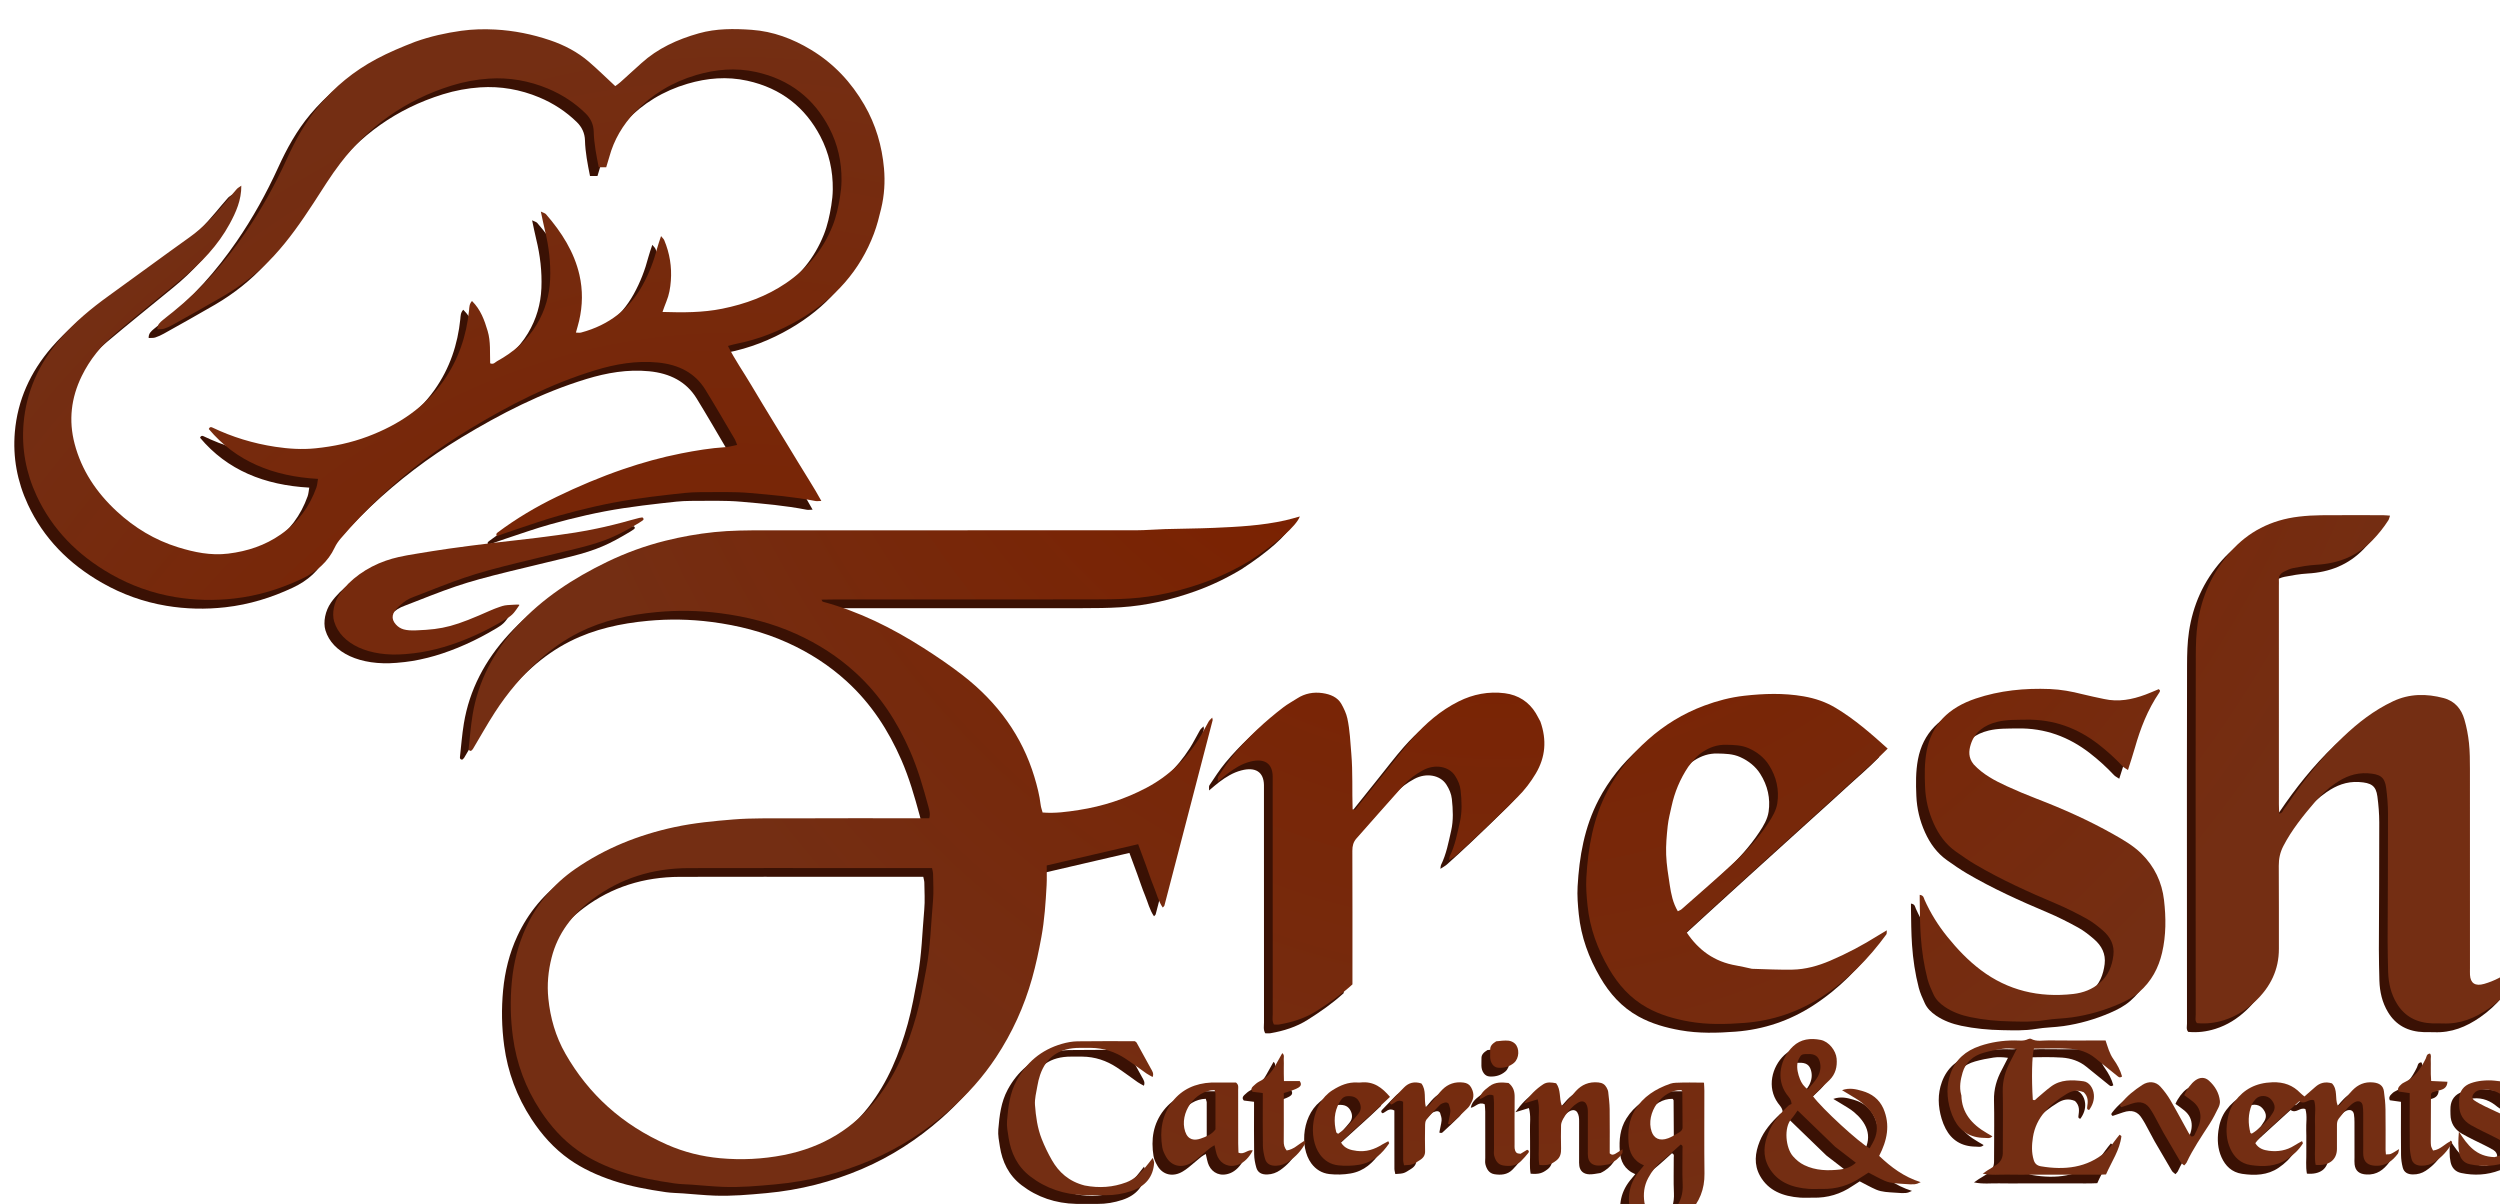 <?xml version="1.0" encoding="UTF-8" standalone="no"?>
<!-- Created with Inkscape (http://www.inkscape.org/) -->

<svg
   width="207.402mm"
   height="99.883mm"
   viewBox="0 0 207.402 99.883"
   version="1.1"
   id="svg1"
   xmlns:xlink="http://www.w3.org/1999/xlink"
   xmlns="http://www.w3.org/2000/svg"
   xmlns:svg="http://www.w3.org/2000/svg">
  <defs
     id="defs1">
    <linearGradient
       id="linearGradient55">
      <stop
         style="stop-color:#7b2100;stop-opacity:1;"
         offset="0.452"
         id="stop56" />
      <stop
         style="stop-color:#742e13;stop-opacity:1;"
         offset="1"
         id="stop57" />
    </linearGradient>
    <filter
       style="color-interpolation-filters:sRGB"
       id="filter316"
       x="-0.002"
       y="-0.005"
       width="1.005"
       height="1.009">
      <feGaussianBlur
         stdDeviation="4.75"
         id="feGaussianBlur316" />
    </filter>
    <radialGradient
       xlink:href="#linearGradient55"
       id="radialGradient104-6"
       gradientUnits="userSpaceOnUse"
       gradientTransform="matrix(1,0,0,1.405,-15.632,4946.178)"
       cx="4053.282"
       cy="2840.994"
       fx="4053.282"
       fy="2840.994"
       r="1929.65" />
    <radialGradient
       xlink:href="#linearGradient55"
       id="radialGradient103-1"
       gradientUnits="userSpaceOnUse"
       gradientTransform="matrix(1,0,0,1.405,3259.368,883.678)"
       cx="4053.282"
       cy="2840.994"
       fx="4053.282"
       fy="2840.994"
       r="1929.65" />
    <radialGradient
       xlink:href="#linearGradient55"
       id="radialGradient105-8"
       gradientUnits="userSpaceOnUse"
       gradientTransform="matrix(1,0,0,1.405,3259.368,883.678)"
       cx="4053.282"
       cy="2840.994"
       fx="4053.282"
       fy="2840.994"
       r="1929.65" />
    <radialGradient
       xlink:href="#linearGradient55"
       id="radialGradient106-8"
       gradientUnits="userSpaceOnUse"
       gradientTransform="matrix(1,0,0,1.405,3259.368,883.678)"
       cx="4053.282"
       cy="2840.994"
       fx="4053.282"
       fy="2840.994"
       r="1929.65" />
    <radialGradient
       xlink:href="#linearGradient55"
       id="radialGradient107-0"
       gradientUnits="userSpaceOnUse"
       gradientTransform="matrix(1,0,0,1.405,3259.368,883.678)"
       cx="4053.282"
       cy="2840.994"
       fx="4053.282"
       fy="2840.994"
       r="1929.65" />
    <radialGradient
       xlink:href="#linearGradient55"
       id="radialGradient108-5"
       gradientUnits="userSpaceOnUse"
       gradientTransform="matrix(1,0,0,1.405,3259.368,883.678)"
       cx="4053.282"
       cy="2840.994"
       fx="4053.282"
       fy="2840.994"
       r="1929.65" />
    <radialGradient
       xlink:href="#linearGradient55"
       id="radialGradient110-8"
       gradientUnits="userSpaceOnUse"
       gradientTransform="matrix(1,0,0,1.405,3259.368,883.678)"
       cx="4053.282"
       cy="2840.994"
       fx="4053.282"
       fy="2840.994"
       r="1929.65" />
    <radialGradient
       xlink:href="#linearGradient55"
       id="radialGradient111-2"
       gradientUnits="userSpaceOnUse"
       gradientTransform="matrix(1,0,0,1.405,3259.368,883.678)"
       cx="4053.282"
       cy="2840.994"
       fx="4053.282"
       fy="2840.994"
       r="1929.65" />
    <radialGradient
       xlink:href="#linearGradient55"
       id="radialGradient112-4"
       gradientUnits="userSpaceOnUse"
       gradientTransform="matrix(1,0,0,1.405,3259.368,883.678)"
       cx="4053.282"
       cy="2840.994"
       fx="4053.282"
       fy="2840.994"
       r="1929.65" />
    <radialGradient
       xlink:href="#linearGradient55"
       id="radialGradient113-5"
       gradientUnits="userSpaceOnUse"
       gradientTransform="matrix(1,0,0,1.405,3259.368,883.678)"
       cx="4053.282"
       cy="2840.994"
       fx="4053.282"
       fy="2840.994"
       r="1929.65" />
    <radialGradient
       xlink:href="#linearGradient55"
       id="radialGradient114-5"
       gradientUnits="userSpaceOnUse"
       gradientTransform="matrix(1,0,0,1.405,3259.368,883.678)"
       cx="4053.282"
       cy="2840.994"
       fx="4053.282"
       fy="2840.994"
       r="1929.65" />
    <radialGradient
       xlink:href="#linearGradient55"
       id="radialGradient115-1"
       gradientUnits="userSpaceOnUse"
       gradientTransform="matrix(1,0,0,1.405,3259.368,883.678)"
       cx="4053.282"
       cy="2840.994"
       fx="4053.282"
       fy="2840.994"
       r="1929.65" />
    <radialGradient
       xlink:href="#linearGradient55"
       id="radialGradient116-7"
       gradientUnits="userSpaceOnUse"
       gradientTransform="matrix(1,0,0,1.405,3259.368,883.678)"
       cx="4053.282"
       cy="2840.994"
       fx="4053.282"
       fy="2840.994"
       r="1929.65" />
    <radialGradient
       xlink:href="#linearGradient55"
       id="radialGradient117-7"
       gradientUnits="userSpaceOnUse"
       gradientTransform="matrix(1,0,0,1.405,3259.368,883.678)"
       cx="4053.282"
       cy="2840.994"
       fx="4053.282"
       fy="2840.994"
       r="1929.65" />
    <radialGradient
       xlink:href="#linearGradient55"
       id="radialGradient118-6"
       gradientUnits="userSpaceOnUse"
       gradientTransform="matrix(1,0,0,1.405,3259.368,883.678)"
       cx="4053.282"
       cy="2840.994"
       fx="4053.282"
       fy="2840.994"
       r="1929.65" />
    <radialGradient
       xlink:href="#linearGradient55"
       id="radialGradient119-1"
       gradientUnits="userSpaceOnUse"
       gradientTransform="matrix(1,0,0,1.405,3259.368,883.678)"
       cx="4053.282"
       cy="2840.994"
       fx="4053.282"
       fy="2840.994"
       r="1929.65" />
    <radialGradient
       xlink:href="#linearGradient55"
       id="radialGradient120-1"
       gradientUnits="userSpaceOnUse"
       gradientTransform="matrix(1,0,0,1.405,3259.368,883.678)"
       cx="4053.282"
       cy="2840.994"
       fx="4053.282"
       fy="2840.994"
       r="1929.65" />
    <radialGradient
       xlink:href="#linearGradient55"
       id="radialGradient122-5"
       gradientUnits="userSpaceOnUse"
       gradientTransform="matrix(1,0,0,1.405,3259.368,883.678)"
       cx="4053.282"
       cy="2840.994"
       fx="4053.282"
       fy="2840.994"
       r="1929.65" />
    <radialGradient
       xlink:href="#linearGradient55"
       id="radialGradient123-2"
       gradientUnits="userSpaceOnUse"
       gradientTransform="matrix(1,0,0,1.405,3259.368,883.678)"
       cx="4053.282"
       cy="2840.994"
       fx="4053.282"
       fy="2840.994"
       r="1929.65" />
    <radialGradient
       xlink:href="#linearGradient55"
       id="radialGradient124-7"
       gradientUnits="userSpaceOnUse"
       gradientTransform="matrix(1,0,0,1.405,3259.368,883.678)"
       cx="4053.282"
       cy="2840.994"
       fx="4053.282"
       fy="2840.994"
       r="1929.65" />
    <radialGradient
       xlink:href="#linearGradient55"
       id="radialGradient129-3"
       gradientUnits="userSpaceOnUse"
       gradientTransform="matrix(1,0,0,1.405,3259.368,883.678)"
       cx="4053.282"
       cy="2840.994"
       fx="4053.282"
       fy="2840.994"
       r="1929.65" />
    <radialGradient
       xlink:href="#linearGradient55"
       id="radialGradient130-2"
       gradientUnits="userSpaceOnUse"
       gradientTransform="matrix(1,0,0,1.405,3259.368,883.678)"
       cx="4053.282"
       cy="2840.994"
       fx="4053.282"
       fy="2840.994"
       r="1929.65" />
  </defs>
  <g
     id="layer1"
     transform="translate(-1.785,-113.396)">
    <g
       id="g251"
       transform="matrix(0.024,0,0,0.024,-93.976,-199.09)">
      <rect
         style="display:none;fill:#fffbf5;fill-opacity:1;stroke-width:132.44;stroke-dasharray:none;paint-order:markers fill stroke"
         id="rect57-6"
         width="10995.511"
         height="5674.532"
         x="2926.924"
         y="12521.131" />
      <g
         id="g249"
         transform="matrix(1.843,0,0,1.67,-1443.282,-340.965)"
         style="display:inline;mix-blend-mode:normal;fill:#3a1104;fill-opacity:1;filter:url(#filter316)">
        <g
           id="g246"
           transform="translate(266.053,1852.513)"
           style="fill:#3a1104;fill-opacity:1">
          <path
             fill="#FAFBFB"
             opacity="1"
             stroke="none"
             d="m 3444.541,6252.7 c 28.797,-11.282 57.202,-18.196 86.122,-22.662 21.044,-3.25 42.388,-3.839 63.693,-2.594 35.423,2.071 69.727,9.788 102.879,22.15 27.028,10.078 51.804,24.503 72.788,44.43 16.839,15.99 32.589,33.127 49.579,50.53 2.699,-2.249 6.369,-4.889 9.547,-8.028 13.257,-13.094 26.345,-26.358 39.532,-39.524 30.35,-30.301 66.947,-49.08 107.749,-61.744 32.774,-10.172 65.939,-9.793 98.933,-7.227 40.426,3.144 77.315,18.626 111.113,41.113 43.635,29.033 75.956,67.983 100.207,114.062 21.688,41.208 33.218,85.463 36.965,131.485 2.262,27.785 0.706,55.77 -5.31,83.352 -3.824,17.533 -7.759,34.868 -13.587,51.959 -25.935,76.056 -73.23,135.019 -140.512,178.224 -36.666,23.545 -76.111,40.78 -118.868,50.026 -4.367,0.944 -8.612,2.448 -14.396,4.121 12.942,28.628 29.431,54.362 43.78,81.2 14.118,26.406 28.682,52.575 43.133,78.802 14.751,26.772 29.776,53.394 44.363,80.255 14.224,26.192 29.642,51.766 43.907,80.558 -5.221,0.109 -8.248,0.74 -11.011,0.144 -40.258,-8.689 -81.109,-12.534 -122.034,-16.521 -31.965,-3.114 -63.839,-1.789 -95.733,-1.783 -17.827,0 -35.711,2.535 -53.468,4.737 -24.334,3.017 -48.654,6.32 -72.835,10.361 -46.593,7.787 -92.288,19.615 -137.355,33.558 -27.883,8.627 -55.115,19.371 -82.578,29.331 -11.12,4.033 -22.081,8.506 -33.199,12.812 -3.125,-4.333 -0.135,-6.376 2.2,-8.296 34.034,-27.986 70.706,-52.077 109.515,-72.829 40.488,-21.65 82.081,-41.089 125.025,-57.324 35.414,-13.388 71.615,-24.534 108.682,-32.594 27.265,-5.929 54.655,-10.94 82.564,-12.909 7.153,-0.505 14.174,-2.866 22.274,-4.591 -1.616,-4.314 -2.734,-8.72 -4.811,-12.616 -18.149,-34.046 -36.07,-68.224 -54.851,-101.921 -19.308,-34.641 -50.06,-51.896 -88.927,-56.075 -40.502,-4.356 -79.516,3.192 -117.48,15.954 -84.49,28.403 -161.318,72.159 -235.047,121.37 -61.596,41.112 -118.042,88.715 -169.357,142.205 -25.82,26.915 -50.144,55.182 -72.993,84.671 -4.444,5.735 -8.463,12.086 -11.281,18.745 -12.523,29.592 -34.236,50.507 -62.112,64.952 -39.78,20.615 -81.587,34.996 -126.461,40.587 -37.296,4.647 -74.183,3.756 -110.945,-3.056 -42.943,-7.958 -82.932,-23.936 -119.889,-47.135 -63.206,-39.676 -110.484,-93.262 -139.588,-162.284 -20.248,-48.022 -28.569,-98.409 -24.566,-150.132 5.049,-65.245 28.59,-123.804 69.123,-175.475 26.476,-33.75 57.73,-62.418 91.211,-88.98 50.549,-40.105 100.486,-80.982 151.192,-120.885 25.388,-19.979 45.837,-44.217 65.181,-69.671 7.646,-10.061 15.3,-20.12 23.192,-29.987 1.879,-2.349 4.727,-3.922 8.494,-6.949 0.198,29.999 -9.996,54.981 -21.918,79.216 -21.759,44.233 -53.364,80.917 -89.677,113.781 -41.405,37.472 -83.22,74.502 -124.125,112.512 -27.026,25.113 -48.494,54.535 -63.564,88.588 -20.064,45.338 -24.832,91.923 -13.408,140.095 12.925,54.503 40.484,100.684 79.633,140.468 32.747,33.278 70.509,58.825 114.629,73.89 30.187,10.308 61.171,17.452 93.793,13.083 36.321,-4.864 69.329,-17.147 98.519,-39.594 32.753,-25.186 54.198,-58.068 66.83,-96.991 1.803,-5.556 2.03,-11.624 3.091,-18.093 -84.025,-5.162 -153.802,-36.172 -204.813,-103.252 1.493,-4.39 3.901,-4.551 6.554,-3.144 37.256,19.755 76.927,33.097 118.273,39.987 24.627,4.104 49.632,6.004 75.259,3.119 34.039,-3.832 66.584,-11.419 98.047,-24.474 58.603,-24.317 107.332,-60.888 141.865,-114.877 28.52,-44.588 43.264,-93.805 48.144,-146.189 0.608,-6.521 0.269,-13.089 5.525,-19.397 16.34,17.87 23.361,39.773 29.377,62.13 5.929,22.035 3.933,44.744 4.693,66.828 6.378,3.087 9.225,-2.105 12.841,-4.294 31.302,-18.951 56.872,-43.611 74.467,-76.035 15.812,-29.138 23.936,-60.373 25.173,-93.411 1.275,-34.064 -2.268,-67.682 -9.67,-100.944 -2.727,-12.253 -4.879,-24.634 -7.766,-39.373 4.623,2.551 7.987,3.356 9.661,5.487 29.488,37.533 52.902,78.263 62.704,125.531 6.553,31.596 6.089,63.412 -0.564,95.039 -1.633,7.767 -3.795,15.423 -6.045,24.46 3.764,0 6.981,0.713 9.746,-0.106 52.727,-15.604 90.549,-48.87 115.132,-97.69 12.315,-24.456 21.202,-50.126 27.497,-76.754 1.821,-7.704 4.41,-15.228 7.344,-25.203 2.838,3.933 5.013,5.932 5.95,8.401 10.311,27.151 14.388,55.364 12.405,84.238 -0.997,14.523 -3.162,29.041 -8.401,42.874 -2.54,6.706 -4.6,13.593 -7.249,21.508 38.547,1.345 75.379,1.483 112.08,-6.709 43.456,-9.7 83.614,-26.045 119.347,-52.804 41.058,-30.746 70.091,-70.29 87.534,-118.549 7.06,-19.531 10.905,-39.569 13.959,-60.058 1.673,-11.227 2.706,-22.281 2.84,-33.533 0.458,-38.443 -6.936,-75.487 -23.382,-110.061 -28.064,-58.996 -72.63,-99.448 -137.255,-115.056 -37.728,-9.112 -74.963,-5.612 -111.738,6.333 -45.494,14.777 -83.542,40.607 -114.733,76.532 -23.456,27.017 -39.782,57.968 -48.378,92.853 -1.723,6.993 -3.763,13.909 -5.854,21.581 h -14.019 c -4.502,-25.033 -8.866,-49.171 -9.43,-73.753 -0.339,-14.782 -5.654,-27.457 -15.395,-37.934 -20.102,-21.621 -43.729,-38.815 -70.539,-51.138 -35.028,-16.1 -72.14,-23.475 -110.551,-20.67 -23.752,1.735 -47.273,6.573 -69.986,14.37 -87.461,30.025 -155.969,85.053 -208.396,160.273 -18.611,26.702 -34.361,55.423 -50.996,83.472 -22.41,37.789 -45.617,74.907 -73.957,108.75 -27.154,32.427 -58.413,59.921 -93.771,82.757 -31.841,20.564 -64.206,40.321 -96.44,60.271 -5.065,3.135 -10.49,5.894 -16.084,7.891 -3.476,1.241 -7.581,0.72 -12.221,1.048 -0.524,-9.401 4.927,-14.261 10.085,-19.066 6.318,-5.887 12.984,-11.398 19.435,-17.144 53.599,-47.747 97.811,-103.245 135.656,-164.036 30.305,-48.68 55.859,-99.758 77.738,-152.718 16.035,-38.815 34.628,-76.243 60.126,-109.865 29.658,-39.109 65.243,-71.585 107.654,-96.564 22.991,-13.541 47.084,-24.73 72.975,-35.788 z"
             id="path71-8"
             style="display:inline;fill:#3a1104;fill-opacity:1;stroke:none;stroke-opacity:1" />
        </g>
        <g
           id="g245"
           transform="translate(-1572.272,2975)"
           style="fill:#3a1104;fill-opacity:1">
          <path
             fill="#FCFCFC"
             opacity="1"
             stroke="none"
             d="m 6849.167,6203.815 c -28.448,18.84 -57.233,34.076 -87.606,45.978 -44.732,17.528 -90.716,29.491 -139.056,32.908 -23.975,1.694 -47.841,1.837 -71.751,1.864 -160.642,0.18 -321.284,0.089 -481.926,0.109 -7.837,0 -15.675,0.23 -24.247,0.363 1.416,2.287 1.855,4 2.728,4.261 68.351,20.387 129.853,54.446 187.812,95.155 25.553,17.948 50.672,36.753 74.377,57.049 65.848,56.375 111.43,126.08 134.465,210.12 5.281,19.268 9.732,38.605 11.896,58.482 0.557,5.12 2.312,10.108 3.598,15.502 23.406,2.105 45.786,-1.358 67.937,-5.145 44.883,-7.673 87.104,-22.865 126.654,-45.895 42.016,-24.467 73.7,-58.609 97.846,-100.194 6.997,-12.05 12.61,-24.896 19.105,-37.248 1.393,-2.648 3.861,-4.733 6.538,-7.915 0.467,2.907 1.085,4.268 0.814,5.421 -30.095,127.949 -60.253,255.883 -90.483,383.8 -0.265,1.122 -1.552,2.001 -3.102,3.899 -8.302,-13.379 -11.288,-28.421 -16.56,-42.447 -5.61,-14.922 -10.042,-30.286 -15.06,-45.433 -4.792,-14.462 -9.675,-28.893 -14.489,-43.248 -0.989,0.254 -170.028,43.621 -171.514,44.002 -0.027,13.502 0.507,27.439 -0.193,41.315 -1.804,35.774 -3.908,71.467 -9.801,106.967 -4.788,28.839 -10.28,57.429 -17.498,85.726 -14.719,57.709 -37.098,112.315 -67.686,163.366 -24.045,40.13 -53.249,76.376 -86.874,108.959 -43.801,42.444 -92.67,77.746 -147.953,103.808 -56.957,26.852 -116.635,43.709 -179.446,50.05 -32.426,3.273 -64.786,6.513 -97.367,5.126 -19.836,-0.844 -39.613,-3.056 -59.419,-4.623 -10.604,-0.839 -21.334,-0.863 -31.797,-2.553 -33.464,-5.402 -66.726,-11.929 -98.651,-23.723 -29.437,-10.875 -57.31,-24.676 -82.237,-44.122 -29.32,-22.874 -51.976,-51.391 -70.79,-83.057 -27.865,-46.898 -44.697,-97.575 -51.385,-151.792 -4.746,-38.477 -5.381,-77.028 -2.044,-115.481 3.338,-38.455 11.614,-75.996 26.691,-111.869 20.292,-48.277 50.63,-89.014 92.107,-120.751 55.678,-42.603 118.422,-70.637 186.601,-86.778 36.279,-8.589 73.063,-12.443 110.168,-15.767 35.301,-3.161 70.449,-2.058 105.649,-2.277 81.984,-0.51 163.974,-0.163 245.961,-0.163 5.286,0 10.571,0 15.676,0 2.389,-9.088 0.173,-16.91 -1.69,-24.488 -9.525,-38.741 -19.55,-77.332 -34.287,-114.544 -24.009,-60.622 -56.266,-116.022 -102.472,-162.565 -32.579,-32.817 -69.756,-59.364 -111.185,-79.994 -45.017,-22.418 -92.472,-35.746 -142.326,-42.85 -39.855,-5.68 -79.662,-6.39 -119.172,-2.331 -50.945,5.233 -100.594,17.044 -146.173,42.417 -26.424,14.71 -49.905,33.02 -71.32,54.029 -33.896,33.251 -62.5,70.806 -86.448,111.723 -14.431,24.657 -27.26,50.252 -40.903,75.374 -0.873,1.608 -2.561,2.774 -3.667,3.933 -4.036,-0.494 -4.414,-3.156 -4.147,-5.809 2.319,-23.032 3.869,-46.184 7.294,-69.054 10.398,-69.448 39.423,-130.642 84.127,-184.527 46.602,-56.174 104.483,-98.061 168.425,-132.145 34.719,-18.507 71.102,-33.167 108.977,-43.596 30.064,-8.277 60.625,-14.344 91.778,-17.888 31.197,-3.549 62.368,-3.669 93.614,-3.671 232.631,-0.02 465.262,0.046 697.893,-0.122 17.907,-0.013 35.805,-1.849 53.721,-2.424 30.606,-0.983 61.248,-1.107 91.829,-2.558 45.039,-2.136 90.098,-4.68 134.126,-15.611 8.84,-2.195 17.494,-5.138 27.119,-8 -6.763,19.879 -43.734,55.789 -92.803,90.949 m -735.798,636.839 c -105.944,0 -211.888,-0.245 -317.83,0.088 -67.496,0.212 -127.976,21.064 -180.156,64.37 -38.456,31.917 -65.3,71.174 -76.733,120.6 -6.509,28.141 -8.851,56.199 -6.209,84.954 3.686,40.116 13.557,78.51 32.035,114.23 43.186,83.487 106.271,147.261 191.152,188.481 31.293,15.196 64.773,24.43 99.274,27.869 39.773,3.964 79.279,1.95 118.836,-6.571 74.057,-15.953 131.44,-55.66 174.898,-116.59 37.256,-52.235 58.718,-111.478 74.289,-173.042 7.974,-31.527 12.884,-63.682 18.361,-95.758 7.963,-46.639 8.768,-93.696 12.599,-140.563 1.515,-18.533 0.346,-37.294 0.159,-55.949 -0.037,-3.701 -1.174,-7.392 -1.98,-12.117 -45.529,0 -90.111,0 -138.694,0 z"
             id="path70-1"
             style="display:inline;fill:#3a1104;fill-opacity:1;stroke:none;stroke-opacity:1" />
          <path
             fill="#FCFDFD"
             opacity="1"
             stroke="none"
             d="m 8982.137,6989.912 c 0.292,-88.626 0.784,-175.249 0.712,-261.872 -0.015,-17.885 -1.344,-35.862 -3.473,-53.629 -2.683,-22.39 -11.524,-28.463 -34.553,-29.991 -23.559,-1.562 -42.844,7.311 -60.777,20.921 -14.396,10.926 -26.992,23.762 -37.993,38.041 -22.339,28.996 -43.972,58.45 -59.578,91.872 -6.061,12.981 -8.561,26.207 -8.459,40.55 0.41,57.313 0.072,114.632 0.203,171.948 0.098,42.763 -15.433,78.903 -45.055,109.441 -16.465,16.974 -34.959,30.268 -57.624,38.159 -16.712,5.818 -33.355,8.07 -50.985,6.241 -4.179,-5.299 -2.318,-11.473 -2.326,-17.148 -0.13,-93.306 -0.092,-186.611 -0.092,-279.917 0,-153.955 -0.219,-307.909 0.234,-461.863 0.068,-23.168 0.478,-46.432 3.623,-69.582 7.413,-54.562 26.956,-103.975 61.401,-147.035 33.005,-41.259 75.79,-66.066 128.416,-72.88 13.778,-1.784 27.748,-2.715 41.642,-2.851 38.651,-0.378 77.309,-0.155 115.964,-0.093 3.869,0.01 7.738,0.535 13.242,0.943 -1.293,4.031 -1.733,7.189 -3.218,9.74 -8.704,14.952 -18.748,28.824 -30.278,41.892 -27.999,31.736 -62.922,47.518 -104.809,50.068 -14.495,0.883 -28.938,3.82 -43.197,6.807 -6.327,1.325 -12.388,4.662 -18.118,7.888 -6.215,3.499 -9.348,9.2 -8.877,16.658 0.252,3.982 0.026,7.995 0.026,11.994 0,150.622 -0.01,301.244 0.024,451.866 0,6.464 0.372,12.928 0.588,19.961 6.604,-1.329 6.814,-6.757 9.289,-10.149 2.745,-3.762 5.266,-7.699 7.702,-11.672 29.976,-48.902 63.273,-95.384 102.847,-136.996 27.575,-28.995 57.704,-55.053 93.571,-73.767 30.733,-16.036 62.625,-16.151 94.873,-6.75 21.875,6.378 33.573,23.487 39.074,44.344 4.208,15.953 7.022,32.443 8.61,48.872 1.725,17.837 1.747,35.879 1.764,53.833 0.126,137.292 0.069,274.585 0.069,411.878 0,4.665 -0.178,9.339 0.036,13.995 0.795,17.332 9.785,24.06 26.502,18.764 9.416,-2.982 18.691,-7.034 27.252,-11.957 14.964,-8.607 29.315,-18.278 43.963,-27.439 1.612,-1.008 3.486,-1.598 4.915,-2.237 3.56,1.753 3.617,4.13 2.062,6.65 -9.07,14.69 -17.232,30.074 -27.581,43.806 -11.994,15.914 -26.1,30.204 -42.076,42.385 -25.523,19.461 -53.377,32.361 -86.446,30.66 -5.982,-0.308 -11.999,0.115 -17.991,-0.073 -30.394,-0.95 -53.11,-14.276 -67.894,-41.275 -11.156,-20.374 -15.479,-42.299 -16.237,-65.078 -0.709,-21.295 -0.674,-42.615 -0.966,-65.925 z"
             id="path72-9"
             style="display:inline;fill:#3a1104;fill-opacity:1;stroke:none;stroke-opacity:1" />
          <path
             fill="#FCFCFC"
             opacity="1"
             stroke="none"
             d="m 7789.926,7049.129 c 26.4,0.858 51.042,2.199 75.649,1.732 24.909,-0.472 48.558,-7.925 70.934,-18.436 31.35,-14.726 61.193,-32.233 89.682,-51.994 4.912,-3.407 9.973,-6.598 16.608,-10.972 -0.344,3.937 0.263,6.795 -0.868,8.501 -32.98,49.747 -71.876,94.001 -120.679,128.954 -43.681,31.284 -92.611,49.806 -145.79,54.232 -34.319,2.856 -69.169,3.887 -103.528,-2.863 -27.568,-5.416 -53.992,-13.657 -78.213,-28.423 -32.33,-19.709 -54.674,-48.119 -72.032,-81.012 -21.607,-40.947 -35.834,-83.912 -40.17,-130.48 -1.795,-19.286 -3.225,-38.495 -2.242,-57.613 3.187,-61.972 12.612,-122.685 39.505,-179.614 18.976,-40.17 44.481,-75.293 76.181,-106.391 30.837,-30.252 65.72,-54.049 105.588,-70.414 24.04,-9.868 48.952,-17.154 74.805,-20.37 37.052,-4.61 74.015,-5.921 111.126,1.123 22.008,4.178 42.071,11.758 60.662,24.097 35.677,23.68 66.145,53.211 97.328,84.141 -20.342,23.138 -42.299,43.238 -63.062,64.459 -20.51,20.962 -41.416,41.537 -62.153,62.277 -21.207,21.209 -42.423,42.41 -63.63,63.62 -21.178,21.179 -42.368,42.347 -63.52,63.551 -20.668,20.718 -41.32,41.451 -61.932,62.222 -20.995,21.158 -41.933,42.373 -63.077,63.745 22.149,36.826 51.789,61.42 93.953,69.213 9.117,1.685 18.071,4.248 28.875,6.717 m -119.618,-418.003 c -15.242,25.261 -25.477,52.453 -31.146,81.363 -2.672,13.63 -5.972,27.232 -7.293,41.01 -1.898,19.785 -3.582,39.764 -2.897,59.575 0.729,21.084 3.885,42.129 6.806,63.076 2.535,18.175 5.686,36.347 15.064,53.843 2.845,-1.648 5.368,-2.514 7.093,-4.197 33.293,-32.494 67.083,-64.51 99.514,-97.847 23.633,-24.293 45.093,-50.615 62.694,-79.836 7.931,-13.168 15.334,-26.924 17.359,-41.988 3.727,-27.71 -1.759,-54.483 -15.735,-78.732 -8.73,-15.148 -21.589,-26.671 -37.618,-34.641 -13.689,-6.806 -28.054,-6.974 -42.76,-7.349 -16.136,-0.411 -29.876,4.971 -42.757,13.97 -11.149,7.79 -19.123,18.388 -28.324,31.752 z"
             id="path73-2"
             style="display:inline;fill:#3a1104;fill-opacity:1;stroke:none;stroke-opacity:1" />
          <path
             fill="#FBFCFC"
             opacity="1"
             stroke="none"
             d="m 8205.732,6626.018 c 17.671,20.94 39.559,33.583 62.091,45.041 18.339,9.326 37.06,17.987 56,26.031 49.6,21.065 97.817,44.811 143.577,73.304 18.603,11.582 37.191,23.39 52.332,39.642 25.415,27.28 39.158,60.147 43.007,96.629 3.843,36.426 4.022,73.085 -3.62,109.263 -6.598,31.236 -19.766,59.022 -43.127,81.539 -11.224,10.818 -24.449,18.319 -38.278,24.861 -27.758,13.131 -56.836,22.445 -87.154,27.248 -17,2.693 -34.459,2.684 -51.346,5.848 -21.196,3.972 -42.412,3.006 -63.59,2.588 -25.849,-0.51 -51.694,-3.215 -76.876,-9.065 -16.751,-3.89 -32.843,-10.416 -47.037,-20.956 -9.35,-6.943 -16.873,-15.187 -21.288,-25.815 -4.32,-10.397 -8.704,-20.956 -11.253,-31.866 -6.795,-29.091 -10.764,-58.549 -12.636,-88.507 -1.579,-25.258 -1.639,-50.443 -1.987,-75.672 -0.043,-3.119 -0.01,-6.238 -0.01,-10.089 7.604,1.02 7.667,6.854 9.1,10.393 11.043,27.265 25.351,52.676 42.688,76.353 18.521,25.294 38.807,49.03 63.066,69.149 50.485,41.87 108.593,57.357 173.111,49.288 18.68,-2.336 35.75,-9.523 49.836,-23.061 16.297,-15.664 23,-35.085 25.444,-56.906 2.355,-21.028 -5.424,-37.909 -20.127,-51.816 -9.143,-8.648 -18.789,-17.185 -29.478,-23.686 -18.698,-11.372 -37.901,-22.151 -57.729,-31.382 -51.89,-24.156 -103.014,-49.665 -151.102,-80.827 -12.806,-8.298 -24.958,-17.666 -36.999,-27.068 -19.378,-15.131 -32.123,-35.166 -41.388,-57.682 -9.966,-24.221 -15.364,-49.511 -16.347,-75.532 -0.951,-25.201 -1.295,-50.372 3.012,-75.553 9.33,-54.556 41.208,-89.172 92.049,-108.031 44.973,-16.683 91.724,-21.759 139.188,-19.636 20.461,0.915 40.817,4.986 60.722,10.663 13.404,3.823 27.097,6.623 40.642,9.959 27.051,6.663 52.697,1.153 77.728,-9.097 8.532,-3.494 16.811,-7.604 24.84,-11.264 3.643,2.542 2.377,4.92 0.986,7.183 -21.821,35.473 -35.386,74.221 -45.684,114.315 -3.785,14.738 -8.251,29.301 -12.942,45.832 -4.161,-3.113 -7.518,-4.797 -9.754,-7.433 -13.814,-16.281 -28.791,-31.304 -45.02,-45.235 -39.378,-33.803 -84.12,-52.588 -136.642,-51.459 -17.966,0.386 -35.958,-0.32 -53.531,4.392 -24.955,6.69 -42.79,21.484 -49.946,46.744 -3.844,13.57 -4.775,27.653 5.471,41.374 z"
             id="path74-7"
             style="display:inline;fill:#3a1104;fill-opacity:1;stroke:none;stroke-opacity:1" />
          <path
             fill="#FCFDFD"
             opacity="1"
             stroke="none"
             d="m 7393.096,6537.387 c 12.181,38.039 9.664,73.52 -8.628,107.535 -9.491,17.649 -20.832,34.126 -34.344,48.877 -23.366,25.508 -47.137,50.648 -70.995,75.699 -14.687,15.421 -29.77,30.469 -44.865,45.493 -3.063,3.048 -6.981,5.236 -12.291,9.13 0.568,-4.332 0.399,-6.258 1.085,-7.804 10.081,-22.696 14.109,-47.127 19.077,-71.099 4.455,-21.496 3.429,-43.719 1.32,-65.657 -1.033,-10.748 -5.029,-20.789 -10.316,-29.875 -11.546,-19.845 -37.663,-24.832 -59.788,-11.862 -13.871,8.132 -26.302,18.431 -36.416,30.821 -29.833,36.545 -58.965,73.661 -88.599,110.37 -6.237,7.726 -7.945,16.001 -7.911,25.762 0.299,85.286 0.173,170.572 0.173,255.859 0,7.271 0,14.541 0,20.747 -21.465,21.541 -44.167,38.899 -67.581,55.231 -20.984,14.638 -44.799,23.046 -69.874,27.774 -3.138,0.592 -6.483,0.081 -9.784,0.081 -3.915,-7.641 -2.254,-15.097 -2.26,-22.227 -0.119,-129.262 -0.087,-258.525 -0.087,-387.787 0,-31.316 0,-62.632 0,-93.948 0,-3.332 0.046,-6.664 -0.01,-9.995 -0.444,-26.954 -15.943,-37.789 -42.357,-30.158 -15.773,4.557 -28.774,13.605 -41.145,23.788 -6.111,5.031 -11.723,10.668 -19.434,17.751 0.229,-5.112 -0.649,-8.547 0.642,-10.649 9.739,-15.852 18.949,-32.166 30.13,-46.971 26.965,-35.704 58.12,-67.623 92.28,-96.507 8.07,-6.824 17.303,-12.267 25.943,-18.427 14.288,-10.184 30.414,-13.572 47.34,-10.879 14.8,2.355 28.422,8.497 35.599,22.756 4.729,9.396 9.044,19.439 11.051,29.68 4.72,24.093 5.583,48.676 7.447,73.156 2.924,38.414 1.26,76.874 2.412,115.02 5.409,2.709 6.356,-1.75 7.978,-3.971 19.224,-26.318 38.248,-52.782 57.416,-79.14 15.657,-21.53 30.746,-43.523 47.328,-64.32 24.174,-30.32 51.805,-57.003 86.2,-75.994 27.115,-14.971 56.266,-21.14 86.502,-16.912 25.505,3.566 45.339,18.131 58.091,41.123 2.9,5.229 5.228,10.776 8.669,17.528 z"
             id="path75-9"
             style="display:inline;fill:#3a1104;fill-opacity:1;stroke:none;stroke-opacity:1" />
          <path
             fill="#F4F5F5"
             opacity="1"
             stroke="none"
             d="m 8412.134,7304.617 c -12.21,-5.778 -22.601,-2.791 -31.561,3.185 -32.596,21.74 -57.988,49.164 -63.659,89.842 -2.19,15.71 -2.913,31.721 1.531,47.494 2.057,7.301 6.127,11.413 13.479,12.78 44.662,8.309 86.292,3.053 120.808,-29.227 8.558,-8.003 14.242,-19.079 21.251,-28.74 1.775,-2.446 3.568,-4.88 5.47,-7.481 1.831,1.737 3.442,2.604 3.369,3.29 -3.051,28.402 -18.241,52.257 -28.864,79.022 -15.505,0.942 -30.737,0.319 -45.934,0.429 -15.32,0.11 -30.641,0.024 -45.961,0.024 -15.32,0 -30.641,0 -45.961,0 -15.32,0 -30.65,0.337 -45.959,-0.095 -15.087,-0.426 -30.345,1.97 -47.441,-2.018 4.059,-3.091 6.512,-5.105 9.112,-6.909 5.446,-3.777 11.1,-7.265 16.431,-11.195 8.037,-5.925 11.871,-14.189 12.109,-24.063 0.193,-7.988 0.092,-15.985 0.093,-23.977 0.01,-34.638 0.56,-69.288 -0.196,-103.909 -0.493,-22.577 4.947,-43.289 14.763,-63.242 3.728,-7.578 7.145,-15.307 11.435,-24.543 -10.281,-1.563 -18.835,-1.842 -27.048,-0.523 -11.751,1.887 -23.494,4.503 -34.839,8.078 -20.485,6.455 -34.178,20.453 -39.667,41.246 -3.893,14.746 -6.379,29.901 -2.699,45.252 0.155,0.645 0.484,1.279 0.496,1.923 0.619,35.337 19.132,59.698 47.724,77.892 3.334,2.123 6.649,4.278 10.403,6.696 -4.525,5.29 -10.101,3.317 -14.877,3.266 -26.689,-0.283 -45.188,-13.486 -56.404,-37.211 -3.109,-6.576 -5.643,-13.532 -7.525,-20.559 -6.823,-25.471 -7.841,-50.919 0.605,-76.397 9.233,-27.855 27.854,-46.116 55.123,-56.239 20.808,-7.724 42.226,-11.301 64.392,-11.317 8.511,-0.01 17.317,1.858 25.479,-2.671 1.573,-0.874 4.344,-1.404 5.677,-0.608 10.632,6.345 22.194,3.019 33.263,3.211 29.3,0.506 58.615,0.172 87.923,0.172 5.947,0 11.894,0 18.638,0 4.257,13.637 7.198,26.997 14.844,38.853 7.069,10.961 12.993,22.944 16.079,35.664 -4.546,3.754 -6.868,0.716 -9.157,-1.31 -13.906,-12.309 -27.788,-24.647 -41.568,-37.096 -12.862,-11.619 -28.817,-17.426 -45.179,-18.761 -23.078,-1.883 -46.424,-0.478 -69.37,-0.478 -3.825,14.366 -4.68,62.489 -2.127,105.732 4.106,2.592 5.613,-1.09 7.877,-3.197 8.734,-8.128 17.172,-16.63 26.393,-24.169 18.121,-14.814 39.579,-13.979 60.874,-10.792 10.566,1.581 18.281,14.051 19.361,27.342 0.96,11.801 -2.488,22.321 -8.865,32.041 -3.5,-0.307 -4.07,-2.523 -3.701,-5.464 1.331,-10.587 2.95,-21.237 -6.439,-31.242 z"
             id="path77-5"
             style="display:inline;fill:#3a1104;fill-opacity:1;stroke:none;stroke-opacity:1" />
          <path
             fill="#F4F5F5"
             opacity="1"
             stroke="none"
             d="m 8036.248,7337.922 c 13.604,34.782 7.034,66.616 -7.767,98.476 22.21,23.243 46.358,43.45 77.923,54.382 -9.504,5.185 -11.866,5.229 -32.079,3.606 -11.936,-0.959 -24.109,-1.059 -35.078,-6.284 -10.183,-4.85 -19.783,-10.921 -30.822,-17.119 -4.053,2.859 -8.908,6.089 -13.555,9.594 -22.005,16.596 -46.62,25.02 -74.306,24.212 -7.992,-0.233 -16.04,0.501 -23.988,-0.134 -32.324,-2.583 -59.541,-14.44 -75.053,-44.837 -12.006,-23.527 -9.364,-47.955 -0.697,-71.682 7.87,-21.544 21.828,-39.473 37.665,-55.864 1.798,-1.862 4.636,-2.719 5.685,-3.309 -0.538,-10.017 -5.72,-14.776 -9.199,-20.127 -21.014,-32.321 -11.435,-74.835 12.074,-99.298 14.624,-15.218 32.711,-17.335 51.62,-13.273 15.589,3.348 28.715,22.29 30.03,38.744 1.33,16.645 -1.901,31.878 -13.441,44.527 -8.516,9.334 -17.329,18.395 -25.977,27.608 -1.76,1.875 -3.379,3.884 -4.956,5.707 16.974,25.667 87.057,96.785 106.267,107.811 1.82,-3.541 3.629,-7.061 5.44,-10.581 17.772,-34.538 3.783,-61.798 -18.259,-82.393 -7.696,-7.19 -17.124,-12.538 -25.815,-18.648 -3.688,-2.592 -7.518,-4.982 -13.151,-8.697 14.312,-5.588 26.219,-2.067 37.733,1.543 17.991,5.642 31.65,16.721 39.708,36.035 m -90.354,79.529 c -23.151,-24.7 -46.301,-49.399 -70.36,-75.068 -3.729,5.612 -7.275,11.968 -11.783,17.546 -14.39,17.8 -10.759,60.188 3.283,77.447 5.987,7.358 12.487,13.547 20.902,18.052 21.623,11.577 44.765,11.972 68.079,8.98 10.237,-1.314 20.157,-5.284 28.783,-13.88 -12.634,-10.756 -24.677,-21.009 -38.903,-33.077 m -52.33,-191.891 c -4.713,-5e-4 -9.967,-0.139 -12.648,4.217 -2.686,4.367 -4.951,9.461 -5.658,14.482 -1.601,11.373 0.901,22.564 4.68,33.223 2.776,7.829 6.953,15.157 14.733,21.136 4.414,-5.707 8.155,-10.265 11.573,-15.053 2.693,-3.773 5.432,-7.625 7.371,-11.805 4.577,-9.864 6.215,-20.189 3.3,-30.939 -2.769,-10.212 -8.7,-16.226 -23.352,-15.261 z"
             id="path78-4"
             style="display:inline;fill:#3a1104;fill-opacity:1;stroke:none;stroke-opacity:1" />
          <path
             fill="#F1F4F4"
             opacity="1"
             stroke="none"
             d="m 8734.004,7410.032 c 6.03,11.203 15.803,14.415 25.553,15.778 16.871,2.358 33.04,-0.66 47.405,-10.721 4.636,-3.248 9.552,-6.095 14.618,-9.301 0.891,2.56 1.977,4.087 1.585,4.791 -7.212,12.956 -17.207,23.404 -29.039,32.283 -20.843,15.643 -44.658,16.497 -68.677,12.535 -19.25,-3.176 -31.192,-16.455 -38.446,-34.253 -7.252,-17.79 -8.075,-36.355 -5.851,-54.925 1.818,-15.177 5.955,-29.974 14.773,-42.986 16.767,-24.743 39.091,-38.039 69.874,-39.238 22.05,-0.86 38.746,6.265 52.738,22.26 2.126,2.431 4.707,4.463 7.572,7.141 6.875,-6.629 13.626,-12.972 20.188,-19.505 8.826,-8.787 18.971,-11.874 31.52,-7.627 11.268,13.127 5.174,30.544 10.634,45.627 3.773,1.234 5.056,-2.528 6.927,-4.867 7.068,-8.834 13.53,-18.189 21.02,-26.638 10.188,-11.492 22.669,-17.905 38.863,-16.053 11.312,1.293 18.463,6.439 19.972,18.192 1.602,12.477 2.753,25.086 2.946,37.655 0.429,27.992 0.123,55.996 0.163,83.994 0,2.631 0.339,5.262 0.607,9.142 3.424,-0.353 6.756,0.089 9.285,-1.132 4.527,-2.186 8.571,-5.373 15.49,-9.885 -1.196,5.159 -1.118,7.783 -2.317,9.529 -10.229,14.9 -22.735,26.104 -42.472,24.953 -13.547,-0.789 -20.773,-7.297 -22.298,-20.784 -0.521,-4.612 -0.196,-9.323 -0.199,-13.988 -0.013,-24.666 0.046,-49.331 -0.05,-73.996 -0.021,-5.308 -0.196,-10.672 -0.982,-15.908 -1.209,-8.049 -7.294,-10.915 -14.639,-7.104 -2.29,1.188 -4.327,2.961 -6.276,4.693 -9.529,8.47 -16.386,19.107 -23.791,29.322 -3.396,4.684 -3.572,9.796 -3.556,15.147 0.049,15.999 0.148,32 -0.015,47.997 -0.231,22.682 -15.254,35.254 -39.954,32.858 -2.513,-14.938 -0.781,-30.194 -1.099,-45.346 -0.307,-14.66 0.324,-29.343 -0.175,-43.992 -0.51,-14.98 2.269,-30.207 -1.563,-44.342 -10.496,-4.546 -17.345,10.385 -27.77,1.858 -22.407,22.521 -44.881,44.991 -67.195,67.621 -5.569,5.648 -10.619,11.808 -15.366,19.215 m 26.926,-52.992 c 2.04,-3.386 4.155,-6.73 6.106,-10.168 5.668,-9.989 3.293,-18.975 -3.466,-27.448 -7.283,-9.128 -21.68,-9.528 -29.136,-0.413 -2.868,3.507 -5.515,7.502 -7.084,11.714 -7.09,19.02 -7.093,38.48 -2.519,58.063 0.104,0.446 1.077,0.688 2.528,1.549 12.356,-8.175 22.331,-19.299 33.572,-33.299 z"
             id="path79-3"
             style="display:inline;fill:#3a1104;fill-opacity:1;stroke:none;stroke-opacity:1" />
          <path
             fill="#F7F8F8"
             opacity="1"
             stroke="none"
             d="m 7670.22,7556.726 c -12.987,12.771 -25.95,22.534 -42.89,26.723 -10.673,2.639 -21.238,2.921 -31.679,1.627 -16.692,-2.069 -28.328,-11.773 -32.48,-28.279 -7.816,-31.078 -4.928,-60.724 14.324,-87.512 3.068,-4.269 6.322,-8.402 9.914,-13.159 -20.627,-9.785 -27.704,-27.173 -28.973,-47.429 -1.472,-23.471 0.358,-46.439 12.276,-67.725 15.099,-26.966 38.364,-43.568 66.579,-54.186 3.062,-1.152 6.504,-1.609 9.8,-1.768 17.193,-0.83 34.377,-0.559 52.871,-0.249 0.269,6.314 0.675,11.456 0.679,16.596 0.046,57.316 -0.42,114.636 0.208,171.945 0.345,31.464 -9.003,58.782 -30.63,83.416 m -24.902,-10.783 c 11.14,-14.973 15.456,-31.553 14.645,-50.369 -1.059,-24.571 -0.2,-49.223 -0.342,-73.838 -0.017,-2.93 1.534,-6.728 -3.379,-8.896 -11.178,10.904 -22.09,22.42 -33.943,32.868 -11.729,10.338 -20.249,22.549 -27.015,36.519 -7.835,16.181 -9.412,33.11 -7.114,50.376 1.952,14.666 12.428,22.971 27.438,24.059 10.377,0.752 19.842,-1.146 29.711,-10.719 m 7.563,-157.809 c 4.076,-2.579 6.928,-5.646 6.871,-11.071 -0.258,-24.515 -0.233,-49.032 -0.429,-73.548 -0.01,-1.111 -1.173,-2.212 -1.801,-3.317 -36.036,-1.301 -67.79,47.576 -55.737,85.989 4.18,13.321 14.387,20.558 31.234,13.583 6.061,-2.51 11.588,-6.31 19.862,-11.635 z"
             id="path80-1"
             style="display:inline;fill:#3a1104;fill-opacity:1;stroke:none;stroke-opacity:1" />
          <path
             fill="#F1F4F4"
             opacity="1"
             stroke="none"
             d="m 6538.472,7497.686 c 27.786,5.89 53.263,3.562 77.825,-6.507 15.175,-6.222 25.765,-18.316 35.615,-30.921 4.487,-5.742 8.522,-11.836 14.169,-19.739 1.214,4.732 2.67,7.54 2.519,10.258 -1.611,28.882 -16.114,48.655 -43.202,58.565 -14.982,5.482 -30.625,8.476 -46.73,8.377 -13.319,-0.082 -26.647,0.291 -39.956,-0.075 -38.511,-1.059 -72.843,-13.802 -102.237,-38.671 -24.573,-20.791 -36.257,-48.685 -40.747,-79.864 -1.691,-11.741 -3.864,-23.772 -2.977,-35.455 2.158,-28.39 4.972,-56.863 17.902,-83.045 18.178,-36.809 45.443,-63.613 85.111,-76.195 9.35,-2.965 19.388,-5.033 29.149,-5.198 35.947,-0.607 71.911,-0.241 107.497,-0.241 1.359,1.136 2.742,1.761 3.273,2.815 8.956,17.773 17.884,35.563 26.629,53.441 2.562,5.237 6.303,10.385 3.479,17.853 -4.096,-2.587 -8.059,-4.681 -11.56,-7.376 -13.17,-10.138 -25.889,-20.888 -39.337,-30.636 -19.255,-13.956 -40.771,-22.072 -64.865,-22.282 -6.659,-0.058 -13.319,0.035 -19.979,-0.016 -40.358,-0.312 -64.201,20.269 -75.249,55.895 -2.348,7.57 -4.015,15.422 -5.199,23.265 -1.964,13.011 -5.31,26.257 -4.431,39.155 1.617,23.718 4.525,47.599 12.577,70.188 5.34,14.98 11.774,29.698 19.098,43.817 13.009,25.081 31.788,44.176 61.625,52.593 z"
             id="path81-2"
             style="display:inline;fill:#3a1104;fill-opacity:1;stroke:none;stroke-opacity:1" />
          <path
             fill="#F4F5F5"
             opacity="1"
             stroke="none"
             d="m 6788.029,7284.502 c 13.06,0 24.299,0 34.099,0 5.558,5.005 4.081,9.906 4.094,14.312 0.109,37.298 0.038,74.597 0.086,111.895 0.01,6.531 0.319,13.062 0.473,18.917 10.723,5.296 17.212,-7.446 26.889,-4.524 -6.532,14.068 -15.886,24.645 -26.137,29.024 -18.249,7.795 -32.972,-0.68 -39.646,-15.663 -3.159,-7.09 -3.895,-15.259 -6.012,-24.128 -2.833,1.945 -6.064,3.695 -8.729,6.081 -7.921,7.092 -15.534,14.528 -23.442,21.635 -3.452,3.103 -7.17,5.974 -11.04,8.539 -18.012,11.934 -37.195,7.405 -47.261,-11.582 -3.386,-6.388 -6.49,-13.42 -7.52,-20.48 -4.946,-33.926 -0.964,-66.531 19.439,-95.118 17.649,-24.73 42.486,-37.398 72.897,-38.883 3.322,-0.163 6.659,-0.023 11.81,-0.023 m -4.376,22.364 c -0.585,-2.34 -1.17,-4.68 -1.696,-6.783 -37.579,0.894 -66.394,48.209 -55.156,85.824 5.319,17.804 17.341,19.126 29.039,14.658 10.226,-3.906 20.903,-8.488 27.832,-19.082 0,-23.445 0,-47.298 -0.02,-74.616 z"
             id="path82-3"
             style="display:inline;fill:#3a1104;fill-opacity:1;stroke:none;stroke-opacity:1" />
          <path
             fill="#F7F8F8"
             opacity="1"
             stroke="none"
             d="m 7522.192,7453.689 c -7.954,1.329 -14.53,3.033 -21.016,2.74 -10.785,-0.485 -17.169,-6.775 -18.669,-17.25 -0.656,-4.579 -0.421,-9.297 -0.427,-13.953 -0.034,-25.961 -0.086,-51.922 0.029,-77.883 0.03,-6.718 -0.132,-13.273 -3.536,-19.338 -2.022,-3.603 -6.033,-5.314 -10.094,-4.061 -13.409,4.134 -36.378,34.462 -36.635,48.978 -0.283,15.971 -0.329,31.957 0.028,47.925 0.217,9.717 -1.062,18.453 -9.019,25.17 -9.979,8.424 -16.101,10.388 -31.667,9.144 -2.413,-14.941 -0.757,-30.172 -1.058,-45.306 -0.292,-14.639 0.302,-29.299 -0.164,-43.929 -0.478,-14.984 2.12,-30.19 -2.037,-46.669 -8.241,2.792 -15.305,5.185 -25.383,8.598 10.953,-17.184 22.085,-29.822 36.037,-39.83 7.066,-5.071 15.108,-3.938 24.055,-1.994 9.157,13.518 5.512,30.338 10.285,45.606 3.788,1.638 5.088,-2.236 6.954,-4.539 6.688,-8.253 13.012,-16.805 19.801,-24.972 10.882,-13.093 24.379,-19.656 42.001,-17.814 7.713,0.806 12.349,4.194 15.486,10.505 1.465,2.947 2.819,6.198 3.14,9.42 1.181,11.853 2.538,23.744 2.681,35.635 0.369,30.596 0.124,61.2 0.124,91.203 4.144,4.415 7.705,2.754 11.122,0.53 3.773,-2.457 7.415,-5.117 13.029,-9.019 -0.296,4.272 0.342,7.086 -0.749,8.797 -5.802,9.102 -13.309,16.579 -24.317,22.303 z"
             id="path83-3"
             style="display:inline;fill:#3a1104;fill-opacity:1;stroke:none;stroke-opacity:1" />
          <path
             fill="#F1F4F4"
             opacity="1"
             stroke="none"
             d="m 7096.869,7412.492 c 4.369,-2.706 7.579,-4.548 10.961,-6.488 0.846,2.455 1.882,3.953 1.499,4.568 -13.364,21.481 -30.192,39.292 -56.081,44.144 -12.846,2.409 -26.572,2.799 -39.536,1.182 -14.089,-1.758 -25.546,-9.616 -33.897,-22.148 -22.855,-34.298 -17.454,-105.225 23.716,-133.588 13.981,-9.632 28.593,-16.81 46.141,-15.702 1.988,0.126 4.017,0.225 5.984,-0.015 25.072,-3.055 40.788,10.95 55.346,29.811 -30.198,32.357 -62.282,61.965 -92.159,93.793 6.701,13.142 17.911,16.384 29.971,18.016 17.384,2.352 32.789,-2.839 48.054,-13.571 m -66.32,-99.69 c -7.713,0.888 -11.192,6.842 -14.256,12.687 -10.357,19.76 -10.882,40.637 -6.068,61.936 0.22,0.975 1.696,1.665 3.406,3.243 4.388,-3.608 9.516,-6.827 13.354,-11.181 8.764,-9.944 17.407,-20.08 25.112,-30.844 5.353,-7.478 5.173,-16.302 0.96,-24.653 -3.952,-7.835 -10.115,-12.158 -22.508,-11.188 z"
             id="path84-4"
             style="display:inline;fill:#3a1104;fill-opacity:1;stroke:none;stroke-opacity:1" />
          <path
             fill="#F4F5F5"
             opacity="1"
             stroke="none"
             d="m 8561.522,7388.128 c -6.503,-13.292 -12.253,-25.289 -18.127,-37.225 -1.759,-3.576 -3.872,-6.976 -5.809,-10.465 -7.721,-13.909 -18.611,-18.471 -35.372,-12.179 -6.703,2.516 -13.41,5.021 -19.481,7.293 -4.081,-3.18 -1.914,-5.439 -0.53,-7.458 10.69,-15.603 24.797,-27.754 39.968,-38.693 11.551,-8.33 24.764,-7.3 33.74,3.542 7.15,8.637 13.521,18.166 18.774,28.074 11.823,22.295 22.696,45.094 34.08,67.626 1.437,2.844 3.617,5.312 5.059,7.386 5.741,0.836 6.145,-3.328 7.314,-5.933 4.857,-10.83 9.776,-21.521 9.978,-33.949 0.21,-12.983 -4.576,-23.296 -13.752,-31.794 -5.323,-4.93 -11.226,-9.232 -16.766,-13.732 4.734,-12.105 13.424,-24.71 21.033,-30.683 8.527,-6.695 17.686,-6.924 25.248,0.552 11.655,11.523 19.029,25.574 20.669,42.025 0.436,4.374 -0.665,9.346 -2.473,13.415 -5.107,11.491 -10.304,23.031 -16.626,33.874 -15.396,26.408 -31.562,52.37 -43.472,80.655 -0.733,1.742 -2.399,3.092 -4.441,5.634 -2.423,-2.428 -5.225,-4.222 -6.606,-6.781 -10.721,-19.872 -21.168,-39.891 -32.406,-61.183 z"
             id="path85-1"
             style="display:inline;fill:#3a1104;fill-opacity:1;stroke:none;stroke-opacity:1" />
          <path
             fill="#F1F4F4"
             opacity="1"
             stroke="none"
             d="m 9182.701,7438.926 c 5.91,-1.815 10.729,-2.835 14.287,-5.525 9.3,-7.031 9.701,-20.722 0.044,-27.209 -11.502,-7.725 -24.153,-13.729 -36.266,-20.552 -7.514,-4.232 -15.114,-8.343 -22.391,-12.957 -14.605,-9.261 -21.717,-22.828 -21.935,-40.052 -0.067,-5.324 -0.331,-10.677 0.076,-15.971 1.111,-14.462 8.004,-25.339 21.648,-30.752 6.686,-2.652 13.962,-4.347 21.119,-5.139 7.891,-0.875 16.049,-1.014 23.918,-0.055 14.971,1.825 29.808,5.018 47.533,-1.129 -3.973,9.287 -6.968,15.595 -9.38,22.119 -2.493,6.744 -4.421,13.696 -7.08,22.082 -4.121,-2.933 -7.428,-4.759 -10.087,-7.269 -12.653,-11.946 -27.099,-18.922 -44.952,-17.217 -6.221,0.594 -11.533,2.643 -15.379,7.938 -3.614,4.976 -3.982,10.628 0.752,14.185 6.302,4.736 13.213,8.76 20.184,12.49 14.627,7.825 29.528,15.138 44.198,22.886 15.573,8.225 23.097,21.333 22.836,38.938 -0.099,6.653 0.303,13.345 -0.275,19.954 -1.323,15.101 -8.475,26.306 -22.847,32.393 -23.441,9.927 -47.652,11.301 -72.159,5.632 -11.405,-2.637 -17.74,-11.282 -19.928,-22.602 -2.631,-13.613 -2.061,-27.291 -0.79,-44.926 16.24,28.289 32.367,51.549 66.872,52.74 z"
             id="path86-1"
             style="display:inline;fill:#3a1104;fill-opacity:1;stroke:none;stroke-opacity:1" />
          <path
             fill="#F4F5F5"
             opacity="1"
             stroke="none"
             d="m 7219.916,7369.998 c 1.317,-9.202 3.614,-16.923 4.259,-24.78 0.415,-5.054 -1.16,-10.439 -2.669,-15.426 -1.089,-3.599 -4.768,-4.751 -8.193,-3.678 -3.063,0.961 -6.513,2.336 -8.55,4.631 -8.789,9.899 -17.545,19.892 -25.366,30.547 -2.431,3.312 -2.505,8.804 -2.577,13.316 -0.277,17.305 -0.372,34.621 0,51.923 0.174,8.153 -2.792,13.639 -9.463,18.367 -13.544,9.596 -13.327,9.902 -29.986,10.957 -0.575,-3.546 -1.673,-7.216 -1.687,-10.891 -0.133,-33.952 -0.079,-67.904 -0.08,-101.857 -3e-4,-6.591 -5e-4,-13.182 -5e-4,-18.866 -10.704,-6.205 -15.518,3.353 -22.006,5.803 -3.953,-2.242 -2.641,-5.131 -1.141,-6.901 8.132,-9.596 16.552,-18.946 24.888,-28.368 8.879,-10.036 19.612,-12.943 32.577,-8.301 9.917,14.557 4.323,32.145 8.35,48.701 7.375,-2.809 9.894,-9.309 13.89,-14.214 5.87,-7.205 10.948,-15.101 17.198,-21.939 10.507,-11.498 23.614,-16.685 39.483,-14.429 6.545,0.931 11.102,3.864 14.085,9.607 5.186,9.984 6.28,20.17 1.27,30.521 -2.016,4.164 -3.811,8.71 -6.84,12.059 -10.247,11.331 -20.934,22.268 -31.658,33.155 -1.151,1.168 -3.635,1.022 -5.78,0.064 z"
             id="path87-3"
             style="display:inline;fill:#3a1104;fill-opacity:1;stroke:none;stroke-opacity:1" />
          <path
             fill="#F1F4F4"
             opacity="1"
             stroke="none"
             d="m 9063.156,7393.146 c 0.052,8.555 -0.348,15.263 0.335,21.858 0.374,3.614 2.578,7.038 3.864,10.314 14.82,-2.059 22.324,-14.916 34.446,-20.035 0.598,2.076 1.59,3.591 1.181,4.391 -7.972,15.602 -18.675,28.967 -32.918,39.339 -7.216,5.255 -15.38,7.802 -24.233,7.677 -10.187,-0.143 -16.691,-4.636 -18.945,-14.396 -1.925,-8.334 -3.061,-17.024 -3.164,-25.573 -0.365,-30.644 -0.143,-61.294 -0.143,-91.941 0,-5.934 0,-11.867 0,-18.379 -7.878,-1.229 -14.727,-2.297 -20.865,-3.254 -2.454,-5.638 -0.142,-8.999 2.376,-11.96 2.122,-2.493 4.609,-5.029 7.475,-6.479 20.967,-10.597 31.902,-29.275 41.066,-49.626 1.702,-3.78 1.154,-9.653 7.994,-10.518 2.988,3.833 1.23,8.523 1.459,12.804 0.284,5.315 0.07,10.657 0.07,15.987 5e-4,4.664 -0.085,9.33 0.024,13.991 0.105,4.498 0.41,8.993 0.651,14.004 10.768,0.555 20.407,1.052 30.499,1.573 -0.398,9.524 -4.75,14.576 -12.543,17.004 -5.626,1.753 -11.271,3.445 -15.8,4.827 -1.259,1.63 -1.743,2.089 -2.011,2.652 -0.282,0.59 -0.499,1.277 -0.502,1.923 -0.123,27.308 -0.219,54.616 -0.318,83.817 z"
             id="path89-8"
             style="display:inline;fill:#3a1104;fill-opacity:1;stroke:none;stroke-opacity:1" />
          <path
             fill="#F1F4F4"
             opacity="1"
             stroke="none"
             d="m 6950.63,7404.981 c 0.622,1.589 2.218,3.639 1.718,4.699 -7.185,15.229 -17.673,27.872 -31.005,38.122 -7.006,5.386 -14.932,8.59 -23.841,8.943 -10.996,0.435 -18.177,-3.933 -20.891,-14.479 -2.283,-8.867 -3.869,-18.159 -4,-27.288 -0.469,-32.564 -0.185,-65.138 -0.187,-97.709 -3e-4,-3.26 -3e-4,-6.521 -3e-4,-10.942 -7.15,-0.977 -13.429,-1.835 -19.126,-2.612 -3.787,-4.639 -1.962,-8.372 0.8,-11.268 3.614,-3.789 7.485,-7.701 12,-10.192 13.368,-7.375 22.412,-18.459 29.246,-31.695 4.475,-8.666 8.838,-17.39 13.647,-26.868 4.548,4.068 2.497,8.895 2.754,13.029 0.329,5.297 0.08,10.63 0.08,15.948 3e-4,4.653 -0.034,9.306 0.01,13.959 0.043,4.528 0.167,9.056 0.281,14.947 10.854,0 20.597,0 29.556,0 4.08,6.301 1.956,10.508 -1.976,13.215 -4.241,2.921 -9.24,4.823 -14.06,6.8 -4.205,1.724 -8.621,2.934 -13.811,4.658 0,9.767 -3e-4,18.994 -3e-4,28.221 0,23.929 0.146,47.859 -0.091,71.786 -0.068,6.833 1.037,13.026 5.504,18.947 13.047,-2.029 21.337,-12.252 32.684,-19.702 1.125,-0.506 0.709,-0.518 0.709,-0.518 z"
             id="path90-7"
             style="display:inline;fill:#3a1104;fill-opacity:1;stroke:none;stroke-opacity:1" />
          <path
             fill="#F7F8F8"
             opacity="1"
             stroke="none"
             d="m 7355.923,7432.004 c 5.25,-3.422 8.973,-5.974 12.332,-8.275 4.534,1.844 3.472,4.733 2.012,6.702 -4.334,5.843 -8.805,11.638 -13.738,16.974 -9.094,9.837 -21.181,10.975 -33.2,8.811 -10.361,-1.865 -14.654,-10.846 -16.891,-20.176 -1.058,-4.413 -0.36,-9.26 -0.362,-13.91 -0.017,-31.914 0.034,-63.828 -0.054,-95.742 -0.014,-5.161 -0.616,-10.32 -0.906,-14.86 -11.443,-6.214 -17.207,5.602 -26.19,7.18 2.01,-11.08 7.155,-17.135 18.841,-26.693 11.086,-9.068 23.251,-8.024 35.564,-6.546 9.151,7.966 11.577,17.68 11.461,28.93 -0.336,32.575 -0.116,65.156 -0.121,97.734 0,5.975 -0.692,12.214 3.249,17.253 1.384,1.77 4.275,2.36 8.005,2.619 z"
             id="path91-4"
             style="display:inline;fill:#3a1104;fill-opacity:1;stroke:none;stroke-opacity:1" />
          <path
             fill="#F4F5F5"
             opacity="1"
             stroke="none"
             d="m 7310.214,7199.209 c 8.758,-1.054 16.081,-2.072 23.205,-1.285 4.179,0.462 8.952,2.929 11.876,6 9.247,9.71 8.159,30.668 -1.653,39.83 -8.11,7.572 -17.854,10.888 -29.019,10.219 -5.121,-0.307 -8.663,-2.756 -11.349,-6.837 -6.327,-9.609 -3.934,-20.442 -4.28,-30.882 -0.246,-7.455 4.153,-12.215 11.219,-17.046 z"
             id="path96-3"
             style="display:inline;fill:#3a1104;fill-opacity:1;stroke:none;stroke-opacity:1" />
          <path
             fill="#F1F4F4"
             opacity="1"
             stroke="none"
             d="m 6951.165,7404.821 c 0.119,-0.171 0.142,0.896 0.142,0.896 0,0 -0.22,-1.003 -0.449,-0.87 -0.229,0.133 0.188,0.144 0.307,-0.027 z"
             id="path97-1"
             style="display:inline;fill:#3a1104;fill-opacity:1;stroke:none;stroke-opacity:1" />
        </g>
        <path
           d="m 3691.55,9372.776 c 23.101,-2.143 37.092,-4.662 58.636,-10.559 35.783,-9.795 76.911,-28.34 113.824,-51.324 25.891,-16.121 28.555,-18.418 37.019,-31.904 1.982,-3.158 3.937,-6.269 4.344,-6.913 1.306,-2.065 0.073,-2.184 -13.722,-1.323 -12.887,0.803 -14.011,1.016 -22.896,4.338 -5.139,1.921 -11.931,4.762 -15.093,6.313 -69.033,33.873 -89.433,39.973 -141.115,42.191 -20.362,0.874 -30.037,-2.181 -38.267,-12.081 -9.806,-11.797 -7.941,-24.284 5.626,-37.666 11.929,-11.766 16.085,-14.679 28.203,-19.768 4.382,-1.841 12.452,-5.294 17.933,-7.674 86.781,-37.686 103.937,-43.485 218.066,-73.709 9.907,-2.623 23.531,-6.267 30.276,-8.097 6.745,-1.829 17.955,-4.809 24.911,-6.621 55.977,-14.585 80.549,-24.61 116.506,-47.531 24.149,-15.393 24.501,-15.705 21.988,-19.484 -0.956,-1.438 -1.306,-1.445 -7.09,-0.136 -3.346,0.758 -10.74,2.908 -16.431,4.779 -15.542,5.11 -47.71,13.899 -62.852,17.173 -7.378,1.595 -16,3.494 -19.162,4.22 -20.037,4.601 -82.126,14.042 -130.303,19.815 -54.853,6.572 -126.792,16.858 -159.047,22.74 -7.588,1.384 -20.35,3.675 -28.36,5.09 -29.186,5.157 -43.508,8.722 -59.269,14.751 -35.872,13.721 -67.437,38.815 -86.379,68.665 -10.759,16.955 -15.022,40.378 -10.434,57.32 12.682,46.822 65.658,73.649 133.088,67.395 z"
           style="fill:#3a1104;fill-opacity:1;stroke-width:0.804"
           id="path1" />
      </g>
      <g
         id="g274"
         transform="matrix(1.843,0,0,1.67,-1413.07,-371.178)"
         style="display:inline">
        <g
           id="g253"
           transform="translate(266.053,1852.513)">
          <path
             fill="#FAFBFB"
             opacity="1"
             stroke="none"
             d="m 3444.541,6252.7 c 28.797,-11.282 57.202,-18.196 86.122,-22.662 21.044,-3.25 42.388,-3.839 63.693,-2.594 35.423,2.071 69.727,9.788 102.879,22.15 27.028,10.078 51.804,24.503 72.788,44.43 16.839,15.99 32.589,33.127 49.579,50.53 2.699,-2.249 6.369,-4.889 9.547,-8.028 13.257,-13.094 26.345,-26.358 39.532,-39.524 30.35,-30.301 66.947,-49.08 107.749,-61.744 32.774,-10.172 65.939,-9.793 98.933,-7.227 40.426,3.144 77.315,18.626 111.113,41.113 43.635,29.033 75.956,67.983 100.207,114.062 21.688,41.208 33.218,85.463 36.965,131.485 2.262,27.785 0.706,55.77 -5.31,83.352 -3.824,17.533 -7.759,34.868 -13.587,51.959 -25.935,76.056 -73.23,135.019 -140.512,178.224 -36.666,23.545 -76.111,40.78 -118.868,50.026 -4.367,0.944 -8.612,2.448 -14.396,4.121 12.942,28.628 29.431,54.362 43.78,81.2 14.118,26.406 28.682,52.575 43.133,78.802 14.751,26.772 29.776,53.394 44.363,80.255 14.224,26.192 29.642,51.766 43.907,80.558 -5.221,0.109 -8.248,0.74 -11.011,0.144 -40.258,-8.689 -81.109,-12.534 -122.034,-16.521 -31.965,-3.114 -63.839,-1.789 -95.733,-1.783 -17.827,0 -35.711,2.535 -53.468,4.737 -24.334,3.017 -48.654,6.32 -72.835,10.361 -46.593,7.787 -92.288,19.615 -137.355,33.558 -27.883,8.627 -55.115,19.371 -82.578,29.331 -11.12,4.033 -22.081,8.506 -33.199,12.812 -3.125,-4.333 -0.135,-6.376 2.2,-8.296 34.034,-27.986 70.706,-52.077 109.515,-72.829 40.488,-21.65 82.081,-41.089 125.025,-57.324 35.414,-13.388 71.615,-24.534 108.682,-32.594 27.265,-5.929 54.655,-10.94 82.564,-12.909 7.153,-0.505 14.174,-2.866 22.274,-4.591 -1.616,-4.314 -2.734,-8.72 -4.811,-12.616 -18.149,-34.046 -36.07,-68.224 -54.851,-101.921 -19.308,-34.641 -50.06,-51.896 -88.927,-56.075 -40.502,-4.356 -79.516,3.192 -117.48,15.954 -84.49,28.403 -161.318,72.159 -235.047,121.37 -61.596,41.112 -118.042,88.715 -169.357,142.205 -25.82,26.915 -50.144,55.182 -72.993,84.671 -4.444,5.735 -8.463,12.086 -11.281,18.745 -12.523,29.592 -34.236,50.507 -62.112,64.952 -39.78,20.615 -81.587,34.996 -126.461,40.587 -37.296,4.647 -74.183,3.756 -110.945,-3.056 -42.943,-7.958 -82.932,-23.936 -119.889,-47.135 -63.206,-39.676 -110.484,-93.262 -139.588,-162.284 -20.248,-48.022 -28.569,-98.409 -24.566,-150.132 5.049,-65.245 28.59,-123.804 69.123,-175.475 26.476,-33.75 57.73,-62.418 91.211,-88.98 50.549,-40.105 100.486,-80.982 151.192,-120.885 25.388,-19.979 45.837,-44.217 65.181,-69.671 7.646,-10.061 15.3,-20.12 23.192,-29.987 1.879,-2.349 4.727,-3.922 8.494,-6.949 0.198,29.999 -9.996,54.981 -21.918,79.216 -21.759,44.233 -53.364,80.917 -89.677,113.781 -41.405,37.472 -83.22,74.502 -124.125,112.512 -27.026,25.113 -48.494,54.535 -63.564,88.588 -20.064,45.338 -24.832,91.923 -13.408,140.095 12.925,54.503 40.484,100.684 79.633,140.468 32.747,33.278 70.509,58.825 114.629,73.89 30.187,10.308 61.171,17.452 93.793,13.083 36.321,-4.864 69.329,-17.147 98.519,-39.594 32.753,-25.186 54.198,-58.068 66.83,-96.991 1.803,-5.556 2.03,-11.624 3.091,-18.093 -84.025,-5.162 -153.802,-36.172 -204.813,-103.252 1.493,-4.39 3.901,-4.551 6.554,-3.144 37.256,19.755 76.927,33.097 118.273,39.987 24.627,4.104 49.632,6.004 75.259,3.119 34.039,-3.832 66.584,-11.419 98.047,-24.474 58.603,-24.317 107.332,-60.888 141.865,-114.877 28.52,-44.588 43.264,-93.805 48.144,-146.189 0.608,-6.521 0.269,-13.089 5.525,-19.397 16.34,17.87 23.361,39.773 29.377,62.13 5.929,22.035 3.933,44.744 4.693,66.828 6.378,3.087 9.225,-2.105 12.841,-4.294 31.302,-18.951 56.872,-43.611 74.467,-76.035 15.812,-29.138 23.936,-60.373 25.173,-93.411 1.275,-34.064 -2.268,-67.682 -9.67,-100.944 -2.727,-12.253 -4.879,-24.634 -7.766,-39.373 4.623,2.551 7.987,3.356 9.661,5.487 29.488,37.533 52.902,78.263 62.704,125.531 6.553,31.596 6.089,63.412 -0.564,95.039 -1.633,7.767 -3.795,15.423 -6.045,24.46 3.764,0 6.981,0.713 9.746,-0.106 52.727,-15.604 90.549,-48.87 115.132,-97.69 12.315,-24.456 21.202,-50.126 27.497,-76.754 1.821,-7.704 4.41,-15.228 7.344,-25.203 2.838,3.933 5.013,5.932 5.95,8.401 10.311,27.151 14.388,55.364 12.405,84.238 -0.997,14.523 -3.162,29.041 -8.401,42.874 -2.54,6.706 -4.6,13.593 -7.249,21.508 38.547,1.345 75.379,1.483 112.08,-6.709 43.456,-9.7 83.614,-26.045 119.347,-52.804 41.058,-30.746 70.091,-70.29 87.534,-118.549 7.06,-19.531 10.905,-39.569 13.959,-60.058 1.673,-11.227 2.706,-22.281 2.84,-33.533 0.458,-38.443 -6.936,-75.487 -23.382,-110.061 -28.064,-58.996 -72.63,-99.448 -137.255,-115.056 -37.728,-9.112 -74.963,-5.612 -111.738,6.333 -45.494,14.777 -83.542,40.607 -114.733,76.532 -23.456,27.017 -39.782,57.968 -48.378,92.853 -1.723,6.993 -3.763,13.909 -5.854,21.581 h -14.019 c -4.502,-25.033 -8.866,-49.171 -9.43,-73.753 -0.339,-14.782 -5.654,-27.457 -15.395,-37.934 -20.102,-21.621 -43.729,-38.815 -70.539,-51.138 -35.028,-16.1 -72.14,-23.475 -110.551,-20.67 -23.752,1.735 -47.273,6.573 -69.986,14.37 -87.461,30.025 -155.969,85.053 -208.396,160.273 -18.611,26.702 -34.361,55.423 -50.996,83.472 -22.41,37.789 -45.617,74.907 -73.957,108.75 -27.154,32.427 -58.413,59.921 -93.771,82.757 -31.841,20.564 -64.206,40.321 -96.44,60.271 -5.065,3.135 -10.49,5.894 -16.084,7.891 -3.476,1.241 -7.581,0.72 -12.221,1.048 -0.524,-9.401 4.927,-14.261 10.085,-19.066 6.318,-5.887 12.984,-11.398 19.435,-17.144 53.599,-47.747 97.811,-103.245 135.656,-164.036 30.305,-48.68 55.859,-99.758 77.738,-152.718 16.035,-38.815 34.628,-76.243 60.126,-109.865 29.658,-39.109 65.243,-71.585 107.654,-96.564 22.991,-13.541 47.084,-24.73 72.975,-35.788 z"
             id="path252"
             style="display:inline;fill:url(#radialGradient104-6);stroke:none;stroke-opacity:1" />
        </g>
        <g
           id="g273"
           transform="translate(-1572.272,2975)">
          <path
             fill="#FCFCFC"
             opacity="1"
             stroke="none"
             d="m 6849.167,6203.815 c -28.448,18.84 -57.233,34.076 -87.606,45.978 -44.732,17.528 -90.716,29.491 -139.056,32.908 -23.975,1.694 -47.841,1.837 -71.751,1.864 -160.642,0.18 -321.284,0.089 -481.926,0.109 -7.837,0 -15.675,0.23 -24.247,0.363 1.416,2.287 1.855,4 2.728,4.261 68.351,20.387 129.853,54.446 187.812,95.155 25.553,17.948 50.672,36.753 74.377,57.049 65.848,56.375 111.43,126.08 134.465,210.12 5.281,19.268 9.732,38.605 11.896,58.482 0.557,5.12 2.312,10.108 3.598,15.502 23.406,2.105 45.786,-1.358 67.937,-5.145 44.883,-7.673 87.104,-22.865 126.654,-45.895 42.016,-24.467 73.7,-58.609 97.846,-100.194 6.997,-12.05 12.61,-24.896 19.105,-37.248 1.393,-2.648 3.861,-4.733 6.538,-7.915 0.467,2.907 1.085,4.268 0.814,5.421 -30.095,127.949 -60.253,255.883 -90.483,383.8 -0.265,1.122 -1.552,2.001 -3.102,3.899 -8.302,-13.379 -11.288,-28.421 -16.56,-42.447 -5.61,-14.922 -10.042,-30.286 -15.06,-45.433 -4.792,-14.462 -9.675,-28.893 -14.489,-43.248 -0.989,0.254 -170.028,43.621 -171.514,44.002 -0.027,13.502 0.507,27.439 -0.193,41.315 -1.804,35.774 -3.908,71.467 -9.801,106.967 -4.788,28.839 -10.28,57.429 -17.498,85.726 -14.719,57.709 -37.098,112.315 -67.686,163.366 -24.045,40.13 -53.249,76.376 -86.874,108.959 -43.801,42.444 -92.67,77.746 -147.953,103.808 -56.957,26.852 -116.635,43.709 -179.446,50.05 -32.426,3.273 -64.786,6.513 -97.367,5.126 -19.836,-0.844 -39.613,-3.056 -59.419,-4.623 -10.604,-0.839 -21.334,-0.863 -31.797,-2.553 -33.464,-5.402 -66.726,-11.929 -98.651,-23.723 -29.437,-10.875 -57.31,-24.676 -82.237,-44.122 -29.32,-22.874 -51.976,-51.391 -70.79,-83.057 -27.865,-46.898 -44.697,-97.575 -51.385,-151.792 -4.746,-38.477 -5.381,-77.028 -2.044,-115.481 3.338,-38.455 11.614,-75.996 26.691,-111.869 20.292,-48.277 50.63,-89.014 92.107,-120.751 55.678,-42.603 118.422,-70.637 186.601,-86.778 36.279,-8.589 73.063,-12.443 110.168,-15.767 35.301,-3.161 70.449,-2.058 105.649,-2.277 81.984,-0.51 163.974,-0.163 245.961,-0.163 5.286,0 10.571,0 15.676,0 2.389,-9.088 0.173,-16.91 -1.69,-24.488 -9.525,-38.741 -19.55,-77.332 -34.287,-114.544 -24.009,-60.622 -56.266,-116.022 -102.472,-162.565 -32.579,-32.817 -69.756,-59.364 -111.185,-79.994 -45.017,-22.418 -92.472,-35.746 -142.326,-42.85 -39.855,-5.68 -79.662,-6.39 -119.172,-2.331 -50.945,5.233 -100.594,17.044 -146.173,42.417 -26.424,14.71 -49.905,33.02 -71.32,54.029 -33.896,33.251 -62.5,70.806 -86.448,111.723 -14.431,24.657 -27.26,50.252 -40.903,75.374 -0.873,1.608 -2.561,2.774 -3.667,3.933 -4.036,-0.494 -4.414,-3.156 -4.147,-5.809 2.319,-23.032 3.869,-46.184 7.294,-69.054 10.398,-69.448 39.423,-130.642 84.127,-184.527 46.602,-56.174 104.483,-98.061 168.425,-132.145 34.719,-18.507 71.102,-33.167 108.977,-43.596 30.064,-8.277 60.625,-14.344 91.778,-17.888 31.197,-3.549 62.368,-3.669 93.614,-3.671 232.631,-0.02 465.262,0.046 697.893,-0.122 17.907,-0.013 35.805,-1.849 53.721,-2.424 30.606,-0.983 61.248,-1.107 91.829,-2.558 45.039,-2.136 90.098,-4.68 134.126,-15.611 8.84,-2.195 17.494,-5.138 27.119,-8 -6.763,19.879 -43.734,55.789 -92.803,90.949 m -735.798,636.839 c -105.944,0 -211.888,-0.245 -317.83,0.088 -67.496,0.212 -127.976,21.064 -180.156,64.37 -38.456,31.917 -65.3,71.174 -76.733,120.6 -6.509,28.141 -8.851,56.199 -6.209,84.954 3.686,40.116 13.557,78.51 32.035,114.23 43.186,83.487 106.271,147.261 191.152,188.481 31.293,15.196 64.773,24.43 99.274,27.869 39.773,3.964 79.279,1.95 118.836,-6.571 74.057,-15.953 131.44,-55.66 174.898,-116.59 37.256,-52.235 58.718,-111.478 74.289,-173.042 7.974,-31.527 12.884,-63.682 18.361,-95.758 7.963,-46.639 8.768,-93.696 12.599,-140.563 1.515,-18.533 0.346,-37.294 0.159,-55.949 -0.037,-3.701 -1.174,-7.392 -1.98,-12.117 -45.529,0 -90.111,0 -138.694,0 z"
             id="path253"
             style="display:inline;fill:url(#radialGradient103-1);stroke:none;stroke-opacity:1" />
          <path
             fill="#FCFDFD"
             opacity="1"
             stroke="none"
             d="m 8982.137,6989.912 c 0.292,-88.626 0.784,-175.249 0.712,-261.872 -0.015,-17.885 -1.344,-35.862 -3.473,-53.629 -2.683,-22.39 -11.524,-28.463 -34.553,-29.991 -23.559,-1.562 -42.844,7.311 -60.777,20.921 -14.396,10.926 -26.992,23.762 -37.993,38.041 -22.339,28.996 -43.972,58.45 -59.578,91.872 -6.061,12.981 -8.561,26.207 -8.459,40.55 0.41,57.313 0.072,114.632 0.203,171.948 0.098,42.763 -15.433,78.903 -45.055,109.441 -16.465,16.974 -34.959,30.268 -57.624,38.159 -16.712,5.818 -33.355,8.07 -50.985,6.241 -4.179,-5.299 -2.318,-11.473 -2.326,-17.148 -0.13,-93.306 -0.092,-186.611 -0.092,-279.917 0,-153.955 -0.219,-307.909 0.234,-461.863 0.068,-23.168 0.478,-46.432 3.623,-69.582 7.413,-54.562 26.956,-103.975 61.401,-147.035 33.005,-41.259 75.79,-66.066 128.416,-72.88 13.778,-1.784 27.748,-2.715 41.642,-2.851 38.651,-0.378 77.309,-0.155 115.964,-0.093 3.869,0.01 7.738,0.535 13.242,0.943 -1.293,4.031 -1.733,7.189 -3.218,9.74 -8.704,14.952 -18.748,28.824 -30.278,41.892 -27.999,31.736 -62.922,47.518 -104.809,50.068 -14.495,0.883 -28.938,3.82 -43.197,6.807 -6.327,1.325 -12.388,4.662 -18.118,7.888 -6.215,3.499 -9.348,9.2 -8.877,16.658 0.252,3.982 0.026,7.995 0.026,11.994 0,150.622 -0.01,301.244 0.024,451.866 0,6.464 0.372,12.928 0.588,19.961 6.604,-1.329 6.814,-6.757 9.289,-10.149 2.745,-3.762 5.266,-7.699 7.702,-11.672 29.976,-48.902 63.273,-95.384 102.847,-136.996 27.575,-28.995 57.704,-55.053 93.571,-73.767 30.733,-16.036 62.625,-16.151 94.873,-6.75 21.875,6.378 33.573,23.487 39.074,44.344 4.208,15.953 7.022,32.443 8.61,48.872 1.725,17.837 1.747,35.879 1.764,53.833 0.126,137.292 0.069,274.585 0.069,411.878 0,4.665 -0.178,9.339 0.036,13.995 0.795,17.332 9.785,24.06 26.502,18.764 9.416,-2.982 18.691,-7.034 27.252,-11.957 14.964,-8.607 29.315,-18.278 43.963,-27.439 1.612,-1.008 3.486,-1.598 4.915,-2.237 3.56,1.753 3.617,4.13 2.062,6.65 -9.07,14.69 -17.232,30.074 -27.581,43.806 -11.994,15.914 -26.1,30.204 -42.076,42.385 -25.523,19.461 -53.377,32.361 -86.446,30.66 -5.982,-0.308 -11.999,0.115 -17.991,-0.073 -30.394,-0.95 -53.11,-14.276 -67.894,-41.275 -11.156,-20.374 -15.479,-42.299 -16.237,-65.078 -0.709,-21.295 -0.674,-42.615 -0.966,-65.925 z"
             id="path254"
             style="display:inline;fill:url(#radialGradient105-8);stroke:none;stroke-opacity:1" />
          <path
             fill="#FCFCFC"
             opacity="1"
             stroke="none"
             d="m 7789.926,7049.129 c 26.4,0.858 51.042,2.199 75.649,1.732 24.909,-0.472 48.558,-7.925 70.934,-18.436 31.35,-14.726 61.193,-32.233 89.682,-51.994 4.912,-3.407 9.973,-6.598 16.608,-10.972 -0.344,3.937 0.263,6.795 -0.868,8.501 -32.98,49.747 -71.876,94.001 -120.679,128.954 -43.681,31.284 -92.611,49.806 -145.79,54.232 -34.319,2.856 -69.169,3.887 -103.528,-2.863 -27.568,-5.416 -53.992,-13.657 -78.213,-28.423 -32.33,-19.709 -54.674,-48.119 -72.032,-81.012 -21.607,-40.947 -35.834,-83.912 -40.17,-130.48 -1.795,-19.286 -3.225,-38.495 -2.242,-57.613 3.187,-61.972 12.612,-122.685 39.505,-179.614 18.976,-40.17 44.481,-75.293 76.181,-106.391 30.837,-30.252 65.72,-54.049 105.588,-70.414 24.04,-9.868 48.952,-17.154 74.805,-20.37 37.052,-4.61 74.015,-5.921 111.126,1.123 22.008,4.178 42.071,11.758 60.662,24.097 35.677,23.68 66.145,53.211 97.328,84.141 -20.342,23.138 -42.299,43.238 -63.062,64.459 -20.51,20.962 -41.416,41.537 -62.153,62.277 -21.207,21.209 -42.423,42.41 -63.63,63.62 -21.178,21.179 -42.368,42.347 -63.52,63.551 -20.668,20.718 -41.32,41.451 -61.932,62.222 -20.995,21.158 -41.933,42.373 -63.077,63.745 22.149,36.826 51.789,61.42 93.953,69.213 9.117,1.685 18.071,4.248 28.875,6.717 m -119.618,-418.003 c -15.242,25.261 -25.477,52.453 -31.146,81.363 -2.672,13.63 -5.972,27.232 -7.293,41.01 -1.898,19.785 -3.582,39.764 -2.897,59.575 0.729,21.084 3.885,42.129 6.806,63.076 2.535,18.175 5.686,36.347 15.064,53.843 2.845,-1.648 5.368,-2.514 7.093,-4.197 33.293,-32.494 67.083,-64.51 99.514,-97.847 23.633,-24.293 45.093,-50.615 62.694,-79.836 7.931,-13.168 15.334,-26.924 17.359,-41.988 3.727,-27.71 -1.759,-54.483 -15.735,-78.732 -8.73,-15.148 -21.589,-26.671 -37.618,-34.641 -13.689,-6.806 -28.054,-6.974 -42.76,-7.349 -16.136,-0.411 -29.876,4.971 -42.757,13.97 -11.149,7.79 -19.123,18.388 -28.324,31.752 z"
             id="path255"
             style="display:inline;fill:url(#radialGradient106-8);stroke:none;stroke-opacity:1" />
          <path
             fill="#FBFCFC"
             opacity="1"
             stroke="none"
             d="m 8205.732,6626.018 c 17.671,20.94 39.559,33.583 62.091,45.041 18.339,9.326 37.06,17.987 56,26.031 49.6,21.065 97.817,44.811 143.577,73.304 18.603,11.582 37.191,23.39 52.332,39.642 25.415,27.28 39.158,60.147 43.007,96.629 3.843,36.426 4.022,73.085 -3.62,109.263 -6.598,31.236 -19.766,59.022 -43.127,81.539 -11.224,10.818 -24.449,18.319 -38.278,24.861 -27.758,13.131 -56.836,22.445 -87.154,27.248 -17,2.693 -34.459,2.684 -51.346,5.848 -21.196,3.972 -42.412,3.006 -63.59,2.588 -25.849,-0.51 -51.694,-3.215 -76.876,-9.065 -16.751,-3.89 -32.843,-10.416 -47.037,-20.956 -9.35,-6.943 -16.873,-15.187 -21.288,-25.815 -4.32,-10.397 -8.704,-20.956 -11.253,-31.866 -6.795,-29.091 -10.764,-58.549 -12.636,-88.507 -1.579,-25.258 -1.639,-50.443 -1.987,-75.672 -0.043,-3.119 -0.01,-6.238 -0.01,-10.089 7.604,1.02 7.667,6.854 9.1,10.393 11.043,27.265 25.351,52.676 42.688,76.353 18.521,25.294 38.807,49.03 63.066,69.149 50.485,41.87 108.593,57.357 173.111,49.288 18.68,-2.336 35.75,-9.523 49.836,-23.061 16.297,-15.664 23,-35.085 25.444,-56.906 2.355,-21.028 -5.424,-37.909 -20.127,-51.816 -9.143,-8.648 -18.789,-17.185 -29.478,-23.686 -18.698,-11.372 -37.901,-22.151 -57.729,-31.382 -51.89,-24.156 -103.014,-49.665 -151.102,-80.827 -12.806,-8.298 -24.958,-17.666 -36.999,-27.068 -19.378,-15.131 -32.123,-35.166 -41.388,-57.682 -9.966,-24.221 -15.364,-49.511 -16.347,-75.532 -0.951,-25.201 -1.295,-50.372 3.012,-75.553 9.33,-54.556 41.208,-89.172 92.049,-108.031 44.973,-16.683 91.724,-21.759 139.188,-19.636 20.461,0.915 40.817,4.986 60.722,10.663 13.404,3.823 27.097,6.623 40.642,9.959 27.051,6.663 52.697,1.153 77.728,-9.097 8.532,-3.494 16.811,-7.604 24.84,-11.264 3.643,2.542 2.377,4.92 0.986,7.183 -21.821,35.473 -35.386,74.221 -45.684,114.315 -3.785,14.738 -8.251,29.301 -12.942,45.832 -4.161,-3.113 -7.518,-4.797 -9.754,-7.433 -13.814,-16.281 -28.791,-31.304 -45.02,-45.235 -39.378,-33.803 -84.12,-52.588 -136.642,-51.459 -17.966,0.386 -35.958,-0.32 -53.531,4.392 -24.955,6.69 -42.79,21.484 -49.946,46.744 -3.844,13.57 -4.775,27.653 5.471,41.374 z"
             id="path256"
             style="display:inline;fill:url(#radialGradient107-0);stroke:none;stroke-opacity:1" />
          <path
             fill="#FCFDFD"
             opacity="1"
             stroke="none"
             d="m 7393.096,6537.387 c 12.181,38.039 9.664,73.52 -8.628,107.535 -9.491,17.649 -20.832,34.126 -34.344,48.877 -23.366,25.508 -47.137,50.648 -70.995,75.699 -14.687,15.421 -29.77,30.469 -44.865,45.493 -3.063,3.048 -6.981,5.236 -12.291,9.13 0.568,-4.332 0.399,-6.258 1.085,-7.804 10.081,-22.696 14.109,-47.127 19.077,-71.099 4.455,-21.496 3.429,-43.719 1.32,-65.657 -1.033,-10.748 -5.029,-20.789 -10.316,-29.875 -11.546,-19.845 -37.663,-24.832 -59.788,-11.862 -13.871,8.132 -26.302,18.431 -36.416,30.821 -29.833,36.545 -58.965,73.661 -88.599,110.37 -6.237,7.726 -7.945,16.001 -7.911,25.762 0.299,85.286 0.173,170.572 0.173,255.859 0,7.271 0,14.541 0,20.747 -21.465,21.541 -44.167,38.899 -67.581,55.231 -20.984,14.638 -44.799,23.046 -69.874,27.774 -3.138,0.592 -6.483,0.081 -9.784,0.081 -3.915,-7.641 -2.254,-15.097 -2.26,-22.227 -0.119,-129.262 -0.087,-258.525 -0.087,-387.787 0,-31.316 0,-62.632 0,-93.948 0,-3.332 0.046,-6.664 -0.01,-9.995 -0.444,-26.954 -15.943,-37.789 -42.357,-30.158 -15.773,4.557 -28.774,13.605 -41.145,23.788 -6.111,5.031 -11.723,10.668 -19.434,17.751 0.229,-5.112 -0.649,-8.547 0.642,-10.649 9.739,-15.852 18.949,-32.166 30.13,-46.971 26.965,-35.704 58.12,-67.623 92.28,-96.507 8.07,-6.824 17.303,-12.267 25.943,-18.427 14.288,-10.184 30.414,-13.572 47.34,-10.879 14.8,2.355 28.422,8.497 35.599,22.756 4.729,9.396 9.044,19.439 11.051,29.68 4.72,24.093 5.583,48.676 7.447,73.156 2.924,38.414 1.26,76.874 2.412,115.02 5.409,2.709 6.356,-1.75 7.978,-3.971 19.224,-26.318 38.248,-52.782 57.416,-79.14 15.657,-21.53 30.746,-43.523 47.328,-64.32 24.174,-30.32 51.805,-57.003 86.2,-75.994 27.115,-14.971 56.266,-21.14 86.502,-16.912 25.505,3.566 45.339,18.131 58.091,41.123 2.9,5.229 5.228,10.776 8.669,17.528 z"
             id="path257"
             style="display:inline;fill:url(#radialGradient108-5);stroke:none;stroke-opacity:1" />
          <path
             fill="#F4F5F5"
             opacity="1"
             stroke="none"
             d="m 8412.134,7304.617 c -12.21,-5.778 -22.601,-2.791 -31.561,3.185 -32.596,21.74 -57.988,49.164 -63.659,89.842 -2.19,15.71 -2.913,31.721 1.531,47.494 2.057,7.301 6.127,11.413 13.479,12.78 44.662,8.309 86.292,3.053 120.808,-29.227 8.558,-8.003 14.242,-19.079 21.251,-28.74 1.775,-2.446 3.568,-4.88 5.47,-7.481 1.831,1.737 3.442,2.604 3.369,3.29 -3.051,28.402 -18.241,52.257 -28.864,79.022 -15.505,0.942 -30.737,0.319 -45.934,0.429 -15.32,0.11 -30.641,0.024 -45.961,0.024 -15.32,0 -30.641,0 -45.961,0 -15.32,0 -30.65,0.337 -45.959,-0.095 -15.087,-0.426 -30.345,1.97 -47.441,-2.018 4.059,-3.091 6.512,-5.105 9.112,-6.909 5.446,-3.777 11.1,-7.265 16.431,-11.195 8.037,-5.925 11.871,-14.189 12.109,-24.063 0.193,-7.988 0.092,-15.985 0.093,-23.977 0.01,-34.638 0.56,-69.288 -0.196,-103.909 -0.493,-22.577 4.947,-43.289 14.763,-63.242 3.728,-7.578 7.145,-15.307 11.435,-24.543 -10.281,-1.563 -18.835,-1.842 -27.048,-0.523 -11.751,1.887 -23.494,4.503 -34.839,8.078 -20.485,6.455 -34.178,20.453 -39.667,41.246 -3.893,14.746 -6.379,29.901 -2.699,45.252 0.155,0.645 0.484,1.279 0.496,1.923 0.619,35.337 19.132,59.698 47.724,77.892 3.334,2.123 6.649,4.278 10.403,6.696 -4.525,5.29 -10.101,3.317 -14.877,3.266 -26.689,-0.283 -45.188,-13.486 -56.404,-37.211 -3.109,-6.576 -5.643,-13.532 -7.525,-20.559 -6.823,-25.471 -7.841,-50.919 0.605,-76.397 9.233,-27.855 27.854,-46.116 55.123,-56.239 20.808,-7.724 42.226,-11.301 64.392,-11.317 8.511,-0.01 17.317,1.858 25.479,-2.671 1.573,-0.874 4.344,-1.404 5.677,-0.608 10.632,6.345 22.194,3.019 33.263,3.211 29.3,0.506 58.615,0.172 87.923,0.172 5.947,0 11.894,0 18.638,0 4.257,13.637 7.198,26.997 14.844,38.853 7.069,10.961 12.993,22.944 16.079,35.664 -4.546,3.754 -6.868,0.716 -9.157,-1.31 -13.906,-12.309 -27.788,-24.647 -41.568,-37.096 -12.862,-11.619 -28.817,-17.426 -45.179,-18.761 -23.078,-1.883 -46.424,-0.478 -69.37,-0.478 -3.825,14.366 -4.68,62.489 -2.127,105.732 4.106,2.592 5.613,-1.09 7.877,-3.197 8.734,-8.128 17.172,-16.63 26.393,-24.169 18.121,-14.814 39.579,-13.979 60.874,-10.792 10.566,1.581 18.281,14.051 19.361,27.342 0.96,11.801 -2.488,22.321 -8.865,32.041 -3.5,-0.307 -4.07,-2.523 -3.701,-5.464 1.331,-10.587 2.95,-21.237 -6.439,-31.242 z"
             id="path258"
             style="display:inline;fill:url(#radialGradient110-8);stroke:none;stroke-opacity:1" />
          <path
             fill="#F4F5F5"
             opacity="1"
             stroke="none"
             d="m 8036.248,7337.922 c 13.604,34.782 7.034,66.616 -7.767,98.476 22.21,23.243 46.358,43.45 77.923,54.382 -9.504,5.185 -11.866,5.229 -32.079,3.606 -11.936,-0.959 -24.109,-1.059 -35.078,-6.284 -10.183,-4.85 -19.783,-10.921 -30.822,-17.119 -4.053,2.859 -8.908,6.089 -13.555,9.594 -22.005,16.596 -46.62,25.02 -74.306,24.212 -7.992,-0.233 -16.04,0.501 -23.988,-0.134 -32.324,-2.583 -59.541,-14.44 -75.053,-44.837 -12.006,-23.527 -9.364,-47.955 -0.697,-71.682 7.87,-21.544 21.828,-39.473 37.665,-55.864 1.798,-1.862 4.636,-2.719 5.685,-3.309 -0.538,-10.017 -5.72,-14.776 -9.199,-20.127 -21.014,-32.321 -11.435,-74.835 12.074,-99.298 14.624,-15.218 32.711,-17.335 51.62,-13.273 15.589,3.348 28.715,22.29 30.03,38.744 1.33,16.645 -1.901,31.878 -13.441,44.527 -8.516,9.334 -17.329,18.395 -25.977,27.608 -1.76,1.875 -3.379,3.884 -4.956,5.707 16.974,25.667 87.057,96.785 106.267,107.811 1.82,-3.541 3.629,-7.061 5.44,-10.581 17.772,-34.538 3.783,-61.798 -18.259,-82.393 -7.696,-7.19 -17.124,-12.538 -25.815,-18.648 -3.688,-2.592 -7.518,-4.982 -13.151,-8.697 14.312,-5.588 26.219,-2.067 37.733,1.543 17.991,5.642 31.65,16.721 39.708,36.035 m -90.354,79.529 c -23.151,-24.7 -46.301,-49.399 -70.36,-75.068 -3.729,5.612 -7.275,11.968 -11.783,17.546 -14.39,17.8 -10.759,60.188 3.283,77.447 5.987,7.358 12.487,13.547 20.902,18.052 21.623,11.577 44.765,11.972 68.079,8.98 10.237,-1.314 20.157,-5.284 28.783,-13.88 -12.634,-10.756 -24.677,-21.009 -38.903,-33.077 m -52.33,-191.891 c -4.713,-5e-4 -9.967,-0.139 -12.648,4.217 -2.686,4.367 -4.951,9.461 -5.658,14.482 -1.601,11.373 0.901,22.564 4.68,33.223 2.776,7.829 6.953,15.157 14.733,21.136 4.414,-5.707 8.155,-10.265 11.573,-15.053 2.693,-3.773 5.432,-7.625 7.371,-11.805 4.577,-9.864 6.215,-20.189 3.3,-30.939 -2.769,-10.212 -8.7,-16.226 -23.352,-15.261 z"
             id="path259"
             style="display:inline;fill:url(#radialGradient111-2);stroke:none;stroke-opacity:1" />
          <path
             fill="#F1F4F4"
             opacity="1"
             stroke="none"
             d="m 8734.004,7410.032 c 6.03,11.203 15.803,14.415 25.553,15.778 16.871,2.358 33.04,-0.66 47.405,-10.721 4.636,-3.248 9.552,-6.095 14.618,-9.301 0.891,2.56 1.977,4.087 1.585,4.791 -7.212,12.956 -17.207,23.404 -29.039,32.283 -20.843,15.643 -44.658,16.497 -68.677,12.535 -19.25,-3.176 -31.192,-16.455 -38.446,-34.253 -7.252,-17.79 -8.075,-36.355 -5.851,-54.925 1.818,-15.177 5.955,-29.974 14.773,-42.986 16.767,-24.743 39.091,-38.039 69.874,-39.238 22.05,-0.86 38.746,6.265 52.738,22.26 2.126,2.431 4.707,4.463 7.572,7.141 6.875,-6.629 13.626,-12.972 20.188,-19.505 8.826,-8.787 18.971,-11.874 31.52,-7.627 11.268,13.127 5.174,30.544 10.634,45.627 3.773,1.234 5.056,-2.528 6.927,-4.867 7.068,-8.834 13.53,-18.189 21.02,-26.638 10.188,-11.492 22.669,-17.905 38.863,-16.053 11.312,1.293 18.463,6.439 19.972,18.192 1.602,12.477 2.753,25.086 2.946,37.655 0.429,27.992 0.123,55.996 0.163,83.994 0,2.631 0.339,5.262 0.607,9.142 3.424,-0.353 6.756,0.089 9.285,-1.132 4.527,-2.186 8.571,-5.373 15.49,-9.885 -1.196,5.159 -1.118,7.783 -2.317,9.529 -10.229,14.9 -22.735,26.104 -42.472,24.953 -13.547,-0.789 -20.773,-7.297 -22.298,-20.784 -0.521,-4.612 -0.196,-9.323 -0.199,-13.988 -0.013,-24.666 0.046,-49.331 -0.05,-73.996 -0.021,-5.308 -0.196,-10.672 -0.982,-15.908 -1.209,-8.049 -7.294,-10.915 -14.639,-7.104 -2.29,1.188 -4.327,2.961 -6.276,4.693 -9.529,8.47 -16.386,19.107 -23.791,29.322 -3.396,4.684 -3.572,9.796 -3.556,15.147 0.049,15.999 0.148,32 -0.015,47.997 -0.231,22.682 -15.254,35.254 -39.954,32.858 -2.513,-14.938 -0.781,-30.194 -1.099,-45.346 -0.307,-14.66 0.324,-29.343 -0.175,-43.992 -0.51,-14.98 2.269,-30.207 -1.563,-44.342 -10.496,-4.546 -17.345,10.385 -27.77,1.858 -22.407,22.521 -44.881,44.991 -67.195,67.621 -5.569,5.648 -10.619,11.808 -15.366,19.215 m 26.926,-52.992 c 2.04,-3.386 4.155,-6.73 6.106,-10.168 5.668,-9.989 3.293,-18.975 -3.466,-27.448 -7.283,-9.128 -21.68,-9.528 -29.136,-0.413 -2.868,3.507 -5.515,7.502 -7.084,11.714 -7.09,19.02 -7.093,38.48 -2.519,58.063 0.104,0.446 1.077,0.688 2.528,1.549 12.356,-8.175 22.331,-19.299 33.572,-33.299 z"
             id="path260"
             style="display:inline;fill:url(#radialGradient112-4);stroke:none;stroke-opacity:1" />
          <path
             fill="#F7F8F8"
             opacity="1"
             stroke="none"
             d="m 7670.22,7556.726 c -12.987,12.771 -25.95,22.534 -42.89,26.723 -10.673,2.639 -21.238,2.921 -31.679,1.627 -16.692,-2.069 -28.328,-11.773 -32.48,-28.279 -7.816,-31.078 -4.928,-60.724 14.324,-87.512 3.068,-4.269 6.322,-8.402 9.914,-13.159 -20.627,-9.785 -27.704,-27.173 -28.973,-47.429 -1.472,-23.471 0.358,-46.439 12.276,-67.725 15.099,-26.966 38.364,-43.568 66.579,-54.186 3.062,-1.152 6.504,-1.609 9.8,-1.768 17.193,-0.83 34.377,-0.559 52.871,-0.249 0.269,6.314 0.675,11.456 0.679,16.596 0.046,57.316 -0.42,114.636 0.208,171.945 0.345,31.464 -9.003,58.782 -30.63,83.416 m -24.902,-10.783 c 11.14,-14.973 15.456,-31.553 14.645,-50.369 -1.059,-24.571 -0.2,-49.223 -0.342,-73.838 -0.017,-2.93 1.534,-6.728 -3.379,-8.896 -11.178,10.904 -22.09,22.42 -33.943,32.868 -11.729,10.338 -20.249,22.549 -27.015,36.519 -7.835,16.181 -9.412,33.11 -7.114,50.376 1.952,14.666 12.428,22.971 27.438,24.059 10.377,0.752 19.842,-1.146 29.711,-10.719 m 7.563,-157.809 c 4.076,-2.579 6.928,-5.646 6.871,-11.071 -0.258,-24.515 -0.233,-49.032 -0.429,-73.548 -0.01,-1.111 -1.173,-2.212 -1.801,-3.317 -36.036,-1.301 -67.79,47.576 -55.737,85.989 4.18,13.321 14.387,20.558 31.234,13.583 6.061,-2.51 11.588,-6.31 19.862,-11.635 z"
             id="path261"
             style="display:inline;fill:url(#radialGradient113-5);stroke:none;stroke-opacity:1" />
          <path
             fill="#F1F4F4"
             opacity="1"
             stroke="none"
             d="m 6538.472,7497.686 c 27.786,5.89 53.263,3.562 77.825,-6.507 15.175,-6.222 25.765,-18.316 35.615,-30.921 4.487,-5.742 8.522,-11.836 14.169,-19.739 1.214,4.732 2.67,7.54 2.519,10.258 -1.611,28.882 -16.114,48.655 -43.202,58.565 -14.982,5.482 -30.625,8.476 -46.73,8.377 -13.319,-0.082 -26.647,0.291 -39.956,-0.075 -38.511,-1.059 -72.843,-13.802 -102.237,-38.671 -24.573,-20.791 -36.257,-48.685 -40.747,-79.864 -1.691,-11.741 -3.864,-23.772 -2.977,-35.455 2.158,-28.39 4.972,-56.863 17.902,-83.045 18.178,-36.809 45.443,-63.613 85.111,-76.195 9.35,-2.965 19.388,-5.033 29.149,-5.198 35.947,-0.607 71.911,-0.241 107.497,-0.241 1.359,1.136 2.742,1.761 3.273,2.815 8.956,17.773 17.884,35.563 26.629,53.441 2.562,5.237 6.303,10.385 3.479,17.853 -4.096,-2.587 -8.059,-4.681 -11.56,-7.376 -13.17,-10.138 -25.889,-20.888 -39.337,-30.636 -19.255,-13.956 -40.771,-22.072 -64.865,-22.282 -6.659,-0.058 -13.319,0.035 -19.979,-0.016 -40.358,-0.312 -64.201,20.269 -75.249,55.895 -2.348,7.57 -4.015,15.422 -5.199,23.265 -1.964,13.011 -5.31,26.257 -4.431,39.155 1.617,23.718 4.525,47.599 12.577,70.188 5.34,14.98 11.774,29.698 19.098,43.817 13.009,25.081 31.788,44.176 61.625,52.593 z"
             id="path262"
             style="display:inline;fill:url(#radialGradient114-5);stroke:none;stroke-opacity:1" />
          <path
             fill="#F4F5F5"
             opacity="1"
             stroke="none"
             d="m 6788.029,7284.502 c 13.06,0 24.299,0 34.099,0 5.558,5.005 4.081,9.906 4.094,14.312 0.109,37.298 0.038,74.597 0.086,111.895 0.01,6.531 0.319,13.062 0.473,18.917 10.723,5.296 17.212,-7.446 26.889,-4.524 -6.532,14.068 -15.886,24.645 -26.137,29.024 -18.249,7.795 -32.972,-0.68 -39.646,-15.663 -3.159,-7.09 -3.895,-15.259 -6.012,-24.128 -2.833,1.945 -6.064,3.695 -8.729,6.081 -7.921,7.092 -15.534,14.528 -23.442,21.635 -3.452,3.103 -7.17,5.974 -11.04,8.539 -18.012,11.934 -37.195,7.405 -47.261,-11.582 -3.386,-6.388 -6.49,-13.42 -7.52,-20.48 -4.946,-33.926 -0.964,-66.531 19.439,-95.118 17.649,-24.73 42.486,-37.398 72.897,-38.883 3.322,-0.163 6.659,-0.023 11.81,-0.023 m -4.376,22.364 c -0.585,-2.34 -1.17,-4.68 -1.696,-6.783 -37.579,0.894 -66.394,48.209 -55.156,85.824 5.319,17.804 17.341,19.126 29.039,14.658 10.226,-3.906 20.903,-8.488 27.832,-19.082 0,-23.445 0,-47.298 -0.02,-74.616 z"
             id="path263"
             style="display:inline;fill:url(#radialGradient115-1);stroke:none;stroke-opacity:1" />
          <path
             fill="#F7F8F8"
             opacity="1"
             stroke="none"
             d="m 7522.192,7453.689 c -7.954,1.329 -14.53,3.033 -21.016,2.74 -10.785,-0.485 -17.169,-6.775 -18.669,-17.25 -0.656,-4.579 -0.421,-9.297 -0.427,-13.953 -0.034,-25.961 -0.086,-51.922 0.029,-77.883 0.03,-6.718 -0.132,-13.273 -3.536,-19.338 -2.022,-3.603 -6.033,-5.314 -10.094,-4.061 -13.409,4.134 -36.378,34.462 -36.635,48.978 -0.283,15.971 -0.329,31.957 0.028,47.925 0.217,9.717 -1.062,18.453 -9.019,25.17 -9.979,8.424 -16.101,10.388 -31.667,9.144 -2.413,-14.941 -0.757,-30.172 -1.058,-45.306 -0.292,-14.639 0.302,-29.299 -0.164,-43.929 -0.478,-14.984 2.12,-30.19 -2.037,-46.669 -8.241,2.792 -15.305,5.185 -25.383,8.598 10.953,-17.184 22.085,-29.822 36.037,-39.83 7.066,-5.071 15.108,-3.938 24.055,-1.994 9.157,13.518 5.512,30.338 10.285,45.606 3.788,1.638 5.088,-2.236 6.954,-4.539 6.688,-8.253 13.012,-16.805 19.801,-24.972 10.882,-13.093 24.379,-19.656 42.001,-17.814 7.713,0.806 12.349,4.194 15.486,10.505 1.465,2.947 2.819,6.198 3.14,9.42 1.181,11.853 2.538,23.744 2.681,35.635 0.369,30.596 0.124,61.2 0.124,91.203 4.144,4.415 7.705,2.754 11.122,0.53 3.773,-2.457 7.415,-5.117 13.029,-9.019 -0.296,4.272 0.342,7.086 -0.749,8.797 -5.802,9.102 -13.309,16.579 -24.317,22.303 z"
             id="path264"
             style="display:inline;fill:url(#radialGradient116-7);stroke:none;stroke-opacity:1" />
          <path
             fill="#F1F4F4"
             opacity="1"
             stroke="none"
             d="m 7096.869,7412.492 c 4.369,-2.706 7.579,-4.548 10.961,-6.488 0.846,2.455 1.882,3.953 1.499,4.568 -13.364,21.481 -30.192,39.292 -56.081,44.144 -12.846,2.409 -26.572,2.799 -39.536,1.182 -14.089,-1.758 -25.546,-9.616 -33.897,-22.148 -22.855,-34.298 -17.454,-105.225 23.716,-133.588 13.981,-9.632 28.593,-16.81 46.141,-15.702 1.988,0.126 4.017,0.225 5.984,-0.015 25.072,-3.055 40.788,10.95 55.346,29.811 -30.198,32.357 -62.282,61.965 -92.159,93.793 6.701,13.142 17.911,16.384 29.971,18.016 17.384,2.352 32.789,-2.839 48.054,-13.571 m -66.32,-99.69 c -7.713,0.888 -11.192,6.842 -14.256,12.687 -10.357,19.76 -10.882,40.637 -6.068,61.936 0.22,0.975 1.696,1.665 3.406,3.243 4.388,-3.608 9.516,-6.827 13.354,-11.181 8.764,-9.944 17.407,-20.08 25.112,-30.844 5.353,-7.478 5.173,-16.302 0.96,-24.653 -3.952,-7.835 -10.115,-12.158 -22.508,-11.188 z"
             id="path265"
             style="display:inline;fill:url(#radialGradient117-7);stroke:none;stroke-opacity:1" />
          <path
             fill="#F4F5F5"
             opacity="1"
             stroke="none"
             d="m 8561.522,7388.128 c -6.503,-13.292 -12.253,-25.289 -18.127,-37.225 -1.759,-3.576 -3.872,-6.976 -5.809,-10.465 -7.721,-13.909 -18.611,-18.471 -35.372,-12.179 -6.703,2.516 -13.41,5.021 -19.481,7.293 -4.081,-3.18 -1.914,-5.439 -0.53,-7.458 10.69,-15.603 24.797,-27.754 39.968,-38.693 11.551,-8.33 24.764,-7.3 33.74,3.542 7.15,8.637 13.521,18.166 18.774,28.074 11.823,22.295 22.696,45.094 34.08,67.626 1.437,2.844 3.617,5.312 5.059,7.386 5.741,0.836 6.145,-3.328 7.314,-5.933 4.857,-10.83 9.776,-21.521 9.978,-33.949 0.21,-12.983 -4.576,-23.296 -13.752,-31.794 -5.323,-4.93 -11.226,-9.232 -16.766,-13.732 4.734,-12.105 13.424,-24.71 21.033,-30.683 8.527,-6.695 17.686,-6.924 25.248,0.552 11.655,11.523 19.029,25.574 20.669,42.025 0.436,4.374 -0.665,9.346 -2.473,13.415 -5.107,11.491 -10.304,23.031 -16.626,33.874 -15.396,26.408 -31.562,52.37 -43.472,80.655 -0.733,1.742 -2.399,3.092 -4.441,5.634 -2.423,-2.428 -5.225,-4.222 -6.606,-6.781 -10.721,-19.872 -21.168,-39.891 -32.406,-61.183 z"
             id="path266"
             style="display:inline;fill:url(#radialGradient118-6);stroke:none;stroke-opacity:1" />
          <path
             fill="#F1F4F4"
             opacity="1"
             stroke="none"
             d="m 9182.701,7438.926 c 5.91,-1.815 10.729,-2.835 14.287,-5.525 9.3,-7.031 9.701,-20.722 0.044,-27.209 -11.502,-7.725 -24.153,-13.729 -36.266,-20.552 -7.514,-4.232 -15.114,-8.343 -22.391,-12.957 -14.605,-9.261 -21.717,-22.828 -21.935,-40.052 -0.067,-5.324 -0.331,-10.677 0.076,-15.971 1.111,-14.462 8.004,-25.339 21.648,-30.752 6.686,-2.652 13.962,-4.347 21.119,-5.139 7.891,-0.875 16.049,-1.014 23.918,-0.055 14.971,1.825 29.808,5.018 47.533,-1.129 -3.973,9.287 -6.968,15.595 -9.38,22.119 -2.493,6.744 -4.421,13.696 -7.08,22.082 -4.121,-2.933 -7.428,-4.759 -10.087,-7.269 -12.653,-11.946 -27.099,-18.922 -44.952,-17.217 -6.221,0.594 -11.533,2.643 -15.379,7.938 -3.614,4.976 -3.982,10.628 0.752,14.185 6.302,4.736 13.213,8.76 20.184,12.49 14.627,7.825 29.528,15.138 44.198,22.886 15.573,8.225 23.097,21.333 22.836,38.938 -0.099,6.653 0.303,13.345 -0.275,19.954 -1.323,15.101 -8.475,26.306 -22.847,32.393 -23.441,9.927 -47.652,11.301 -72.159,5.632 -11.405,-2.637 -17.74,-11.282 -19.928,-22.602 -2.631,-13.613 -2.061,-27.291 -0.79,-44.926 16.24,28.289 32.367,51.549 66.872,52.74 z"
             id="path267"
             style="display:inline;fill:url(#radialGradient119-1);stroke:none;stroke-opacity:1" />
          <path
             fill="#F4F5F5"
             opacity="1"
             stroke="none"
             d="m 7219.916,7369.998 c 1.317,-9.202 3.614,-16.923 4.259,-24.78 0.415,-5.054 -1.16,-10.439 -2.669,-15.426 -1.089,-3.599 -4.768,-4.751 -8.193,-3.678 -3.063,0.961 -6.513,2.336 -8.55,4.631 -8.789,9.899 -17.545,19.892 -25.366,30.547 -2.431,3.312 -2.505,8.804 -2.577,13.316 -0.277,17.305 -0.372,34.621 0,51.923 0.174,8.153 -2.792,13.639 -9.463,18.367 -13.544,9.596 -13.327,9.902 -29.986,10.957 -0.575,-3.546 -1.673,-7.216 -1.687,-10.891 -0.133,-33.952 -0.079,-67.904 -0.08,-101.857 -3e-4,-6.591 -5e-4,-13.182 -5e-4,-18.866 -10.704,-6.205 -15.518,3.353 -22.006,5.803 -3.953,-2.242 -2.641,-5.131 -1.141,-6.901 8.132,-9.596 16.552,-18.946 24.888,-28.368 8.879,-10.036 19.612,-12.943 32.577,-8.301 9.917,14.557 4.323,32.145 8.35,48.701 7.375,-2.809 9.894,-9.309 13.89,-14.214 5.87,-7.205 10.948,-15.101 17.198,-21.939 10.507,-11.498 23.614,-16.685 39.483,-14.429 6.545,0.931 11.102,3.864 14.085,9.607 5.186,9.984 6.28,20.17 1.27,30.521 -2.016,4.164 -3.811,8.71 -6.84,12.059 -10.247,11.331 -20.934,22.268 -31.658,33.155 -1.151,1.168 -3.635,1.022 -5.78,0.064 z"
             id="path268"
             style="display:inline;fill:url(#radialGradient120-1);stroke:none;stroke-opacity:1" />
          <path
             fill="#F1F4F4"
             opacity="1"
             stroke="none"
             d="m 9063.156,7393.146 c 0.052,8.555 -0.348,15.263 0.335,21.858 0.374,3.614 2.578,7.038 3.864,10.314 14.82,-2.059 22.324,-14.916 34.446,-20.035 0.598,2.076 1.59,3.591 1.181,4.391 -7.972,15.602 -18.675,28.967 -32.918,39.339 -7.216,5.255 -15.38,7.802 -24.233,7.677 -10.187,-0.143 -16.691,-4.636 -18.945,-14.396 -1.925,-8.334 -3.061,-17.024 -3.164,-25.573 -0.365,-30.644 -0.143,-61.294 -0.143,-91.941 0,-5.934 0,-11.867 0,-18.379 -7.878,-1.229 -14.727,-2.297 -20.865,-3.254 -2.454,-5.638 -0.142,-8.999 2.376,-11.96 2.122,-2.493 4.609,-5.029 7.475,-6.479 20.967,-10.597 31.902,-29.275 41.066,-49.626 1.702,-3.78 1.154,-9.653 7.994,-10.518 2.988,3.833 1.23,8.523 1.459,12.804 0.284,5.315 0.07,10.657 0.07,15.987 5e-4,4.664 -0.085,9.33 0.024,13.991 0.105,4.498 0.41,8.993 0.651,14.004 10.768,0.555 20.407,1.052 30.499,1.573 -0.398,9.524 -4.75,14.576 -12.543,17.004 -5.626,1.753 -11.271,3.445 -15.8,4.827 -1.259,1.63 -1.743,2.089 -2.011,2.652 -0.282,0.59 -0.499,1.277 -0.502,1.923 -0.123,27.308 -0.219,54.616 -0.318,83.817 z"
             id="path269"
             style="display:inline;fill:url(#radialGradient122-5);stroke:none;stroke-opacity:1" />
          <path
             fill="#F1F4F4"
             opacity="1"
             stroke="none"
             d="m 6950.63,7404.981 c 0.622,1.589 2.218,3.639 1.718,4.699 -7.185,15.229 -17.673,27.872 -31.005,38.122 -7.006,5.386 -14.932,8.59 -23.841,8.943 -10.996,0.435 -18.177,-3.933 -20.891,-14.479 -2.283,-8.867 -3.869,-18.159 -4,-27.288 -0.469,-32.564 -0.185,-65.138 -0.187,-97.709 -3e-4,-3.26 -3e-4,-6.521 -3e-4,-10.942 -7.15,-0.977 -13.429,-1.835 -19.126,-2.612 -3.787,-4.639 -1.962,-8.372 0.8,-11.268 3.614,-3.789 7.485,-7.701 12,-10.192 13.368,-7.375 22.412,-18.459 29.246,-31.695 4.475,-8.666 8.838,-17.39 13.647,-26.868 4.548,4.068 2.497,8.895 2.754,13.029 0.329,5.297 0.08,10.63 0.08,15.948 3e-4,4.653 -0.034,9.306 0.01,13.959 0.043,4.528 0.167,9.056 0.281,14.947 10.854,0 20.597,0 29.556,0 4.08,6.301 1.956,10.508 -1.976,13.215 -4.241,2.921 -9.24,4.823 -14.06,6.8 -4.205,1.724 -8.621,2.934 -13.811,4.658 0,9.767 -3e-4,18.994 -3e-4,28.221 0,23.929 0.146,47.859 -0.091,71.786 -0.068,6.833 1.037,13.026 5.504,18.947 13.047,-2.029 21.337,-12.252 32.684,-19.702 1.125,-0.506 0.709,-0.518 0.709,-0.518 z"
             id="path270"
             style="display:inline;fill:url(#radialGradient123-2);stroke:none;stroke-opacity:1" />
          <path
             fill="#F7F8F8"
             opacity="1"
             stroke="none"
             d="m 7355.923,7432.004 c 5.25,-3.422 8.973,-5.974 12.332,-8.275 4.534,1.844 3.472,4.733 2.012,6.702 -4.334,5.843 -8.805,11.638 -13.738,16.974 -9.094,9.837 -21.181,10.975 -33.2,8.811 -10.361,-1.865 -14.654,-10.846 -16.891,-20.176 -1.058,-4.413 -0.36,-9.26 -0.362,-13.91 -0.017,-31.914 0.034,-63.828 -0.054,-95.742 -0.014,-5.161 -0.616,-10.32 -0.906,-14.86 -11.443,-6.214 -17.207,5.602 -26.19,7.18 2.01,-11.08 7.155,-17.135 18.841,-26.693 11.086,-9.068 23.251,-8.024 35.564,-6.546 9.151,7.966 11.577,17.68 11.461,28.93 -0.336,32.575 -0.116,65.156 -0.121,97.734 0,5.975 -0.692,12.214 3.249,17.253 1.384,1.77 4.275,2.36 8.005,2.619 z"
             id="path271"
             style="display:inline;fill:url(#radialGradient124-7);stroke:none;stroke-opacity:1" />
          <path
             fill="#F4F5F5"
             opacity="1"
             stroke="none"
             d="m 7310.214,7199.209 c 8.758,-1.054 16.081,-2.072 23.205,-1.285 4.179,0.462 8.952,2.929 11.876,6 9.247,9.71 8.159,30.668 -1.653,39.83 -8.11,7.572 -17.854,10.888 -29.019,10.219 -5.121,-0.307 -8.663,-2.756 -11.349,-6.837 -6.327,-9.609 -3.934,-20.442 -4.28,-30.882 -0.246,-7.455 4.153,-12.215 11.219,-17.046 z"
             id="path272"
             style="display:inline;fill:url(#radialGradient129-3);stroke:none;stroke-opacity:1" />
          <path
             fill="#F1F4F4"
             opacity="1"
             stroke="none"
             d="m 6951.165,7404.821 c 0.119,-0.171 0.142,0.896 0.142,0.896 0,0 -0.22,-1.003 -0.449,-0.87 -0.229,0.133 0.188,0.144 0.307,-0.027 z"
             id="path273"
             style="display:inline;fill:url(#radialGradient130-2);stroke:none;stroke-opacity:1" />
        </g>
        <path
           d="m 3691.55,9372.776 c 23.101,-2.143 37.092,-4.662 58.636,-10.559 35.783,-9.795 76.911,-28.34 113.824,-51.324 25.891,-16.121 28.555,-18.418 37.019,-31.904 1.982,-3.158 3.937,-6.269 4.344,-6.913 1.306,-2.065 0.073,-2.184 -13.722,-1.323 -12.887,0.803 -14.011,1.016 -22.896,4.338 -5.139,1.921 -11.931,4.762 -15.093,6.313 -69.033,33.873 -89.433,39.973 -141.115,42.191 -20.362,0.874 -30.037,-2.181 -38.267,-12.081 -9.806,-11.797 -7.941,-24.284 5.626,-37.666 11.929,-11.766 16.085,-14.679 28.203,-19.768 4.382,-1.841 12.452,-5.294 17.933,-7.674 86.781,-37.686 103.937,-43.485 218.066,-73.709 9.907,-2.623 23.531,-6.267 30.276,-8.097 6.745,-1.829 17.955,-4.809 24.911,-6.621 55.977,-14.585 80.549,-24.61 116.506,-47.531 24.149,-15.393 24.501,-15.705 21.988,-19.484 -0.956,-1.438 -1.306,-1.445 -7.09,-0.136 -3.346,0.758 -10.74,2.908 -16.431,4.779 -15.542,5.11 -47.71,13.899 -62.852,17.173 -7.378,1.595 -16,3.494 -19.162,4.22 -20.037,4.601 -82.126,14.042 -130.303,19.815 -54.853,6.572 -126.792,16.858 -159.047,22.74 -7.588,1.384 -20.35,3.675 -28.36,5.09 -29.186,5.157 -43.508,8.722 -59.269,14.751 -35.872,13.721 -67.437,38.815 -86.379,68.665 -10.759,16.955 -15.022,40.378 -10.434,57.32 12.682,46.822 65.658,73.649 133.088,67.395 z"
           style="fill:#762a0d;fill-opacity:1;stroke-width:0.804"
           id="path274" />
      </g>
    </g>
  </g>
</svg>
